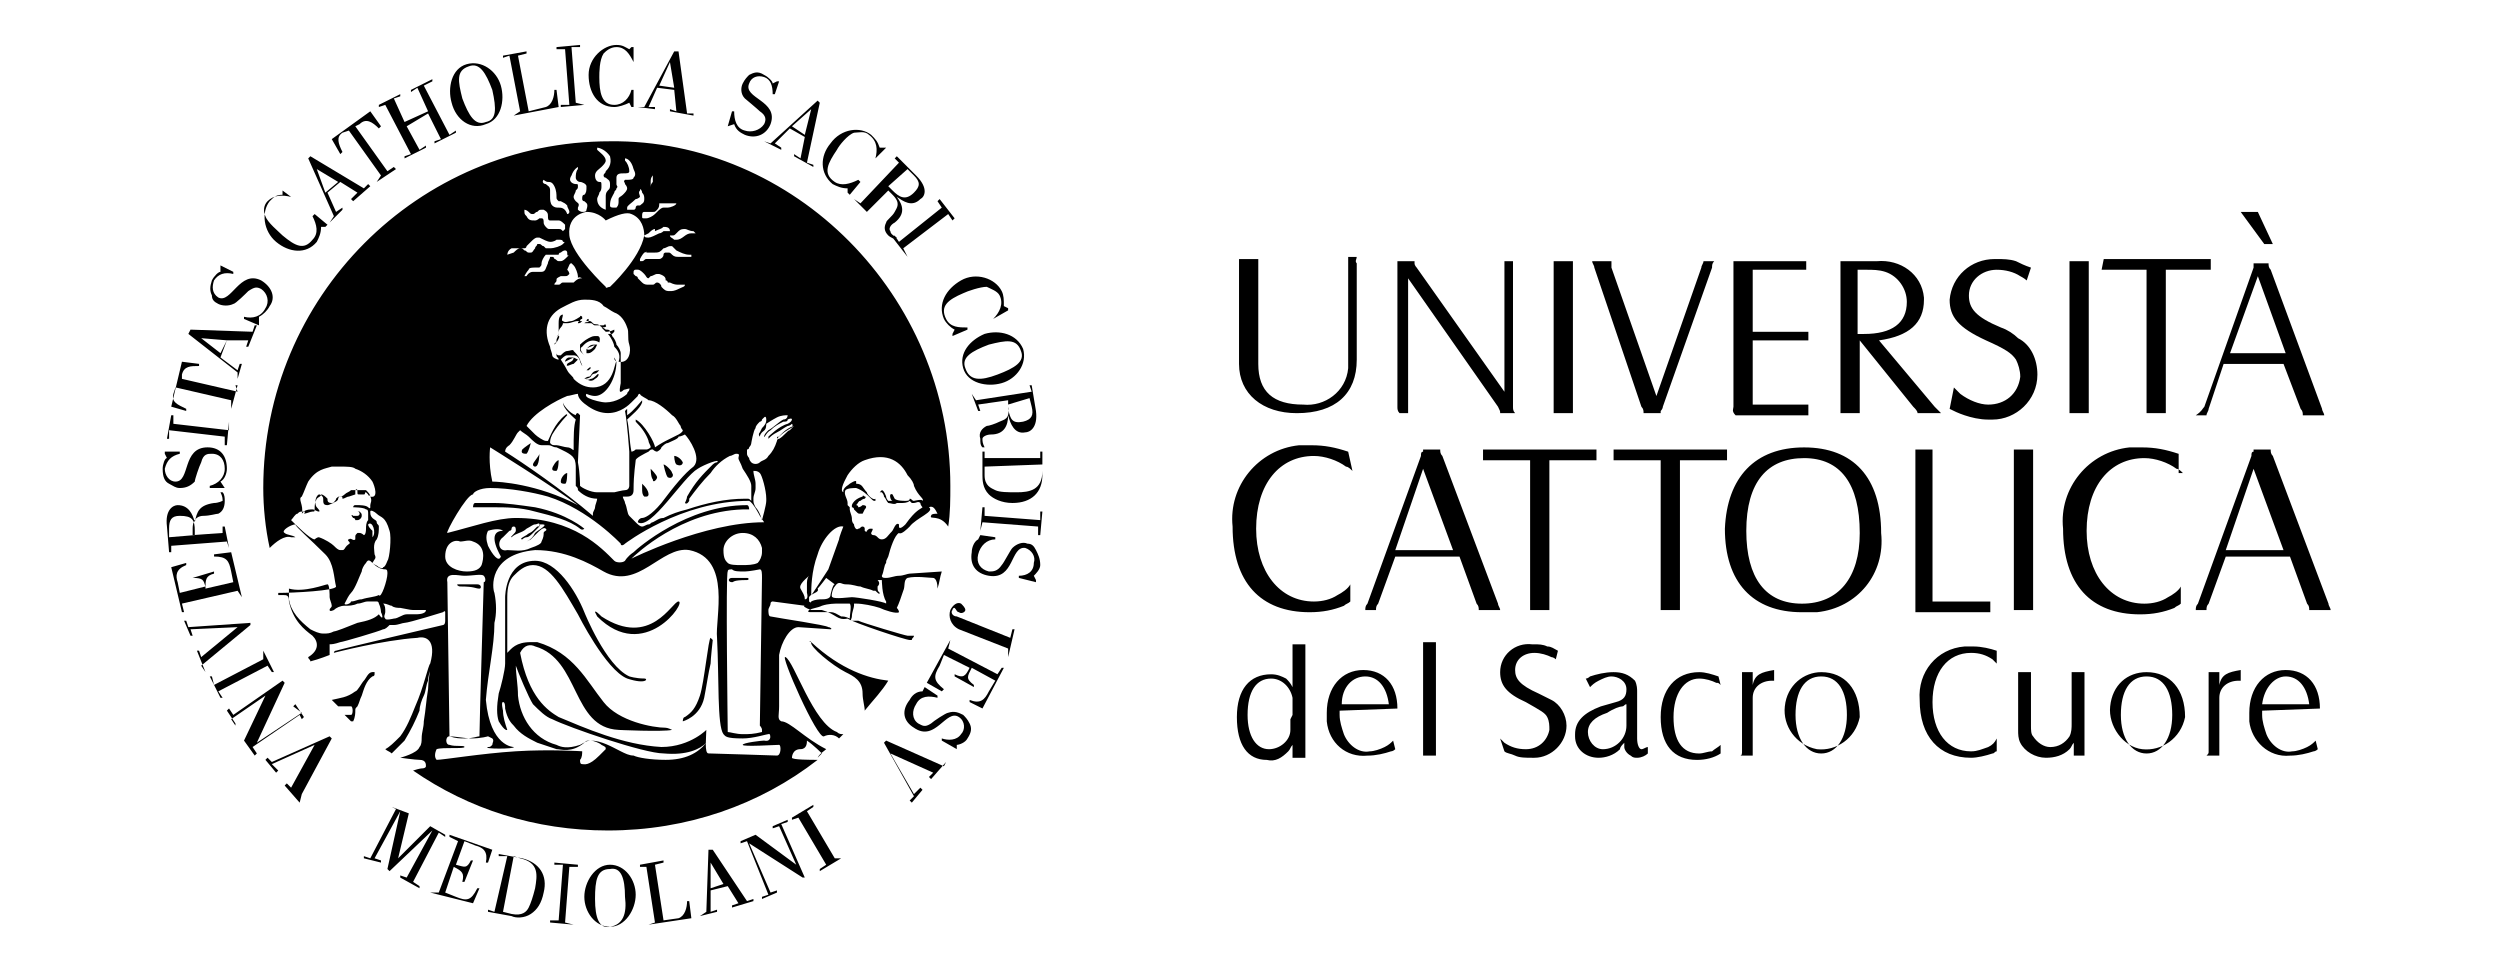 <?xml version="1.0" encoding="UTF-8"?>
<!-- Generator: Adobe Illustrator 25.4.1, SVG Export Plug-In . SVG Version: 6.00 Build 0)  -->
<svg xmlns="http://www.w3.org/2000/svg" xmlns:xlink="http://www.w3.org/1999/xlink" version="1.1" id="Livello_1" x="0px" y="0px" viewBox="0 0 116.8 45.3" style="enable-background:new 0 0 116.8 45.3;" xml:space="preserve">
<g id="Raggruppa_285" transform="translate(1130.287 3137.803)">
	<path id="Tracciato_773" d="M-1071.5-3125.7c0,0.1,0,0.2,0,0.3v4.6c0,1.3,0.7,1.9,2.1,1.9c1,0.1,2-0.6,2.1-1.7c0-0.1,0-0.2,0-0.4   v-4.5c0-0.1,0-0.2,0-0.3h0.4c0,0.1-0.1,0.2,0,0.3v4.5c0,1.6-1,2.5-2.8,2.5c-1.6,0-2.7-0.9-2.7-2.3v-4.6c0-0.1,0-0.2,0-0.3H-1071.5z    M-1065-3118.8v-6.5c0-0.1,0-0.2,0-0.3h0.8c0,0,0,0,0,0.1s0.1,0.2,0.1,0.2l4.1,5.8v-5.8c0-0.1,0-0.2,0-0.3h0.4c0,0.1,0,0.2,0,0.3   v6.5c0,0.1,0,0.2,0.1,0.3h-0.7c0-0.1,0-0.1-0.1-0.3l-4.2-6v6c0,0.1,0,0.2,0,0.3h-0.4C-1065-3118.6-1065-3118.7-1065-3118.8   L-1065-3118.8z M-1056.8-3125.6c0,0.1,0,0.2,0,0.3v6.5c0,0.1,0,0.2,0,0.3h-0.9c0-0.1,0-0.2,0-0.3v-6.5c0-0.1,0-0.2,0-0.3H-1056.8z    M-1055-3125.6L-1055-3125.6c0,0.1,0,0.2,0,0.3l2.1,6l2.1-6c0-0.1,0.1-0.2,0.1-0.3h0.5c-0.1,0.1-0.1,0.2-0.1,0.3l-2.3,6.5   c0,0.1-0.1,0.2-0.1,0.2s0,0,0,0.1h-0.8l0,0c0-0.1,0-0.2-0.1-0.3l-2.2-6.5c0-0.1-0.1-0.2-0.1-0.3H-1055z M-1049.3-3118.8v-6.5   c0-0.2,0-0.2,0-0.3h3.4v0.4c-0.1,0-0.3,0-0.4,0h-2.1v2.9h2.2c0.1,0,0.3,0,0.4,0v0.4c-0.1,0-0.3,0-0.4,0h-2.2v3h2.2   c0.1,0,0.3,0,0.4,0v0.5h-3.4C-1049.4-3118.6-1049.3-3118.7-1049.3-3118.8L-1049.3-3118.8z M-1044.3-3118.8v-6.5c0-0.1,0-0.2,0-0.3   h1.7c1.1-0.1,2.1,0.6,2.2,1.7v0.1c0,1.1-0.7,1.7-2.1,1.9l2.6,3.1c0.1,0.1,0.2,0.2,0.2,0.2s0,0,0.1,0.1h-1.1c0-0.1-0.1-0.2-0.2-0.3   l-2.5-3.1v3.1c0,0.1,0,0.2,0,0.3h-0.9C-1044.3-3118.6-1044.3-3118.7-1044.3-3118.8L-1044.3-3118.8z M-1043.5-3122.2   c0.1,0,0.2,0,0.3,0c1.3,0,2-0.5,2-1.5c0-0.6-0.4-1.2-1-1.4c-0.3-0.1-0.6-0.1-0.9-0.1h-0.4V-3122.2z M-1039-3119.7   c0.1,0.1,0.2,0.2,0.3,0.3c0.4,0.3,0.9,0.5,1.3,0.5c0.8,0,1.4-0.5,1.5-1.3c0-0.3-0.1-0.6-0.2-0.8c-0.2-0.3-0.5-0.5-1.4-0.9   c-1.3-0.6-1.7-1.1-1.7-1.9c0.1-1.1,1-1.9,2.1-1.9h0.1c0.3,0,0.6,0,0.9,0.1c0.2,0.1,0.4,0.2,0.7,0.3l-0.2,0.6   c-0.1-0.1-0.3-0.2-0.3-0.2c-0.3-0.2-0.7-0.3-1.1-0.3c-0.7,0-1.3,0.5-1.3,1.2l0,0c0,0.6,0.3,1,1.5,1.5c0.3,0.1,0.6,0.3,0.8,0.5   c0.6,0.3,0.9,1,0.9,1.7c0,1.2-1,2.1-2.1,2.1c-0.1,0-0.1,0-0.2,0c-0.4,0-0.8-0.1-1.1-0.2c-0.3-0.1-0.5-0.2-0.7-0.3L-1039-3119.7z    M-1032.7-3125.6c0,0.1,0,0.2,0,0.3v6.5c0,0.1,0,0.2,0,0.3h-0.9c0-0.1,0-0.2,0-0.3v-6.5c0-0.1,0-0.2,0-0.3H-1032.7z M-1032-3125.7   h5v0.5c-0.1,0-0.3,0-0.4,0h-1.7v6.4c0,0.1,0,0.2,0,0.2s0,0,0,0.1h-0.9c0-0.1,0-0.2,0-0.3v-6.4h-1.7c0,0-0.1,0-0.3,0h-0.1   L-1032-3125.7z M-1027.3-3118.8l2.3-6.5c0-0.1,0-0.2,0-0.2l0,0h0.7c0,0.1,0,0.2,0.1,0.3l2.4,6.5c0,0.1,0.1,0.2,0.1,0.3h-1   c0-0.1,0-0.2-0.1-0.3l-0.8-2.1h-2.8l-0.7,2.1c0,0.1-0.1,0.2-0.1,0.3l0,0h-0.5C-1027.4-3118.6-1027.4-3118.7-1027.3-3118.8   L-1027.3-3118.8z M-1026.1-3121.3h2.6l-1.3-3.6L-1026.1-3121.3z M-1024.8-3127.9l0.7,1.5h-0.4l-1.1-1.5H-1024.8z M-1067.1-3115.8   c-0.1-0.1-0.2-0.2-0.3-0.2c-0.4-0.3-1-0.5-1.5-0.5c-1.6,0-2.7,1.3-2.7,3.4c0,2,1.1,3.4,2.7,3.4c0.4,0,0.8-0.1,1.1-0.3   c0.2-0.1,0.5-0.3,0.6-0.5v0.8c-0.1,0.1-0.2,0.1-0.3,0.2c-0.5,0.2-1,0.3-1.6,0.3c-2.3,0-3.6-1.4-3.6-4c-0.2-1.9,1.2-3.6,3.1-3.8   c0.2,0,0.4,0,0.6,0c0.6,0,1.1,0.1,1.7,0.3L-1067.1-3115.8z M-1066.4-3109.6l2.5-6.9c0-0.1,0-0.2,0.1-0.2v-0.1h0.8   c0,0.1,0,0.2,0.1,0.3l2.6,6.9c0,0.1,0.1,0.2,0.1,0.3h-1c0-0.1,0-0.2-0.1-0.3l-0.8-2.2h-3l-0.8,2.2c-0.1,0.1-0.1,0.2-0.1,0.3l0,0   h-0.5C-1066.5-3109.4-1066.5-3109.5-1066.4-3109.6L-1066.4-3109.6z M-1065.1-3112.1h2.7l-1.4-3.8L-1065.1-3112.1z M-1061-3116.8   h5.3v0.5c-0.1,0-0.3,0-0.4,0h-1.8v6.7c0,0.1,0,0.2,0,0.2s0,0,0,0.1h-0.9c0-0.1,0-0.2,0-0.3v-6.7h-1.8c0,0-0.1,0-0.3,0   c-0.1,0-0.1,0-0.1,0L-1061-3116.8z M-1054.9-3116.8h5.3v0.5c-0.1,0-0.3,0-0.4,0h-1.8v6.7c0,0.1,0,0.2,0,0.2s0,0,0,0.1h-0.9   c0-0.1,0-0.2,0-0.3v-6.7h-1.8c0,0-0.1,0-0.3,0h-0.1L-1054.9-3116.8z M-1046-3116.9c2.3,0,3.6,1.4,3.6,4c0.2,1.9-1.1,3.5-3,3.7   c-0.2,0-0.4,0-0.7,0c-2.3,0-3.6-1.4-3.6-3.9C-1049.6-3115.5-1048.3-3116.9-1046-3116.9L-1046-3116.9z M-1048.7-3113   c0,2.2,0.9,3.4,2.6,3.4s2.7-1.2,2.7-3.3c0-2.3-0.9-3.5-2.6-3.5C-1047.7-3116.4-1048.7-3115.3-1048.7-3113L-1048.7-3113z    M-1040.8-3109.6v-6.9c0-0.1,0-0.2,0-0.3l0,0h0.8l0,0c0,0.1,0,0.2,0,0.3v6.8h2.5c0.1,0,0.1,0,0.2,0v0.5h-3.5   C-1040.8-3109.4-1040.8-3109.5-1040.8-3109.6L-1040.8-3109.6z M-1035.3-3116.8c0,0.1,0,0.2,0,0.3v6.9c0,0.1,0,0.2,0,0.3h-0.9   c0-0.1,0-0.2,0-0.3v-6.9c0-0.1,0-0.2,0-0.3H-1035.3z M-1028.3-3115.7c-0.1-0.1-0.2-0.2-0.3-0.2c-0.4-0.3-1-0.5-1.5-0.5   c-1.6,0-2.7,1.3-2.7,3.4c0,2,1.1,3.4,2.7,3.4c0.4,0,0.8-0.1,1.1-0.3c0.2-0.1,0.5-0.3,0.6-0.5v0.8c-0.1,0.1-0.2,0.1-0.3,0.2   c-0.5,0.2-1,0.3-1.6,0.3c-2.3,0-3.6-1.4-3.6-4c-0.2-1.9,1.2-3.6,3.1-3.8c0.2,0,0.4,0,0.6,0c0.6,0,1.1,0.1,1.7,0.3v0.9H-1028.3z    M-1027.6-3109.6l2.5-6.9c0-0.1,0-0.2,0.1-0.2v-0.1h0.8c0,0.1,0,0.2,0.1,0.3l2.6,6.9c0,0.1,0.1,0.2,0.1,0.3h-1c0-0.1,0-0.2-0.1-0.3   l-0.8-2.2h-3l-0.8,2.2c-0.1,0.1-0.1,0.2-0.1,0.3l0,0h-0.5C-1027.7-3109.4-1027.7-3109.5-1027.6-3109.6L-1027.6-3109.6z    M-1026.3-3112.1h2.7l-1.4-3.8L-1026.3-3112.1z M-1069.9-3107.5c0-0.1,0-0.1,0-0.2h0.6c0,0.1,0,0.1,0,0.2v4.9c0,0.1,0,0.1,0,0.2   h-0.6v-0.6c-0.1,0.1-0.1,0.2-0.2,0.3c-0.3,0.3-0.6,0.5-1,0.4c-0.9,0-1.4-0.7-1.4-2s0.6-2,1.6-2c0.3,0,0.5,0.1,0.7,0.2   c0.1,0.1,0.2,0.2,0.3,0.4V-3107.5z M-1069.9-3104.4v-0.8c-0.1-0.5-0.5-0.9-1-0.9c-0.7,0-1.1,0.6-1.1,1.7c0,1,0.4,1.6,1,1.6   c0.5,0,1-0.4,1-0.9c0-0.2,0-0.3,0-0.5L-1069.9-3104.4z M-1067.7-3104.6c0,0.1,0,0.1,0,0.2c0,0.3,0.1,0.6,0.2,0.9   c0.2,0.5,0.7,0.9,1.2,0.8c0.2,0,0.5-0.1,0.7-0.2c0.2-0.1,0.3-0.2,0.4-0.3l0.1,0.4c-0.1,0.1-0.2,0.1-0.2,0.1   c-0.3,0.1-0.7,0.2-1.1,0.2c-1,0.1-1.8-0.6-1.9-1.6c0-0.1,0-0.3,0-0.4c0-1.2,0.7-2,1.7-2s1.6,0.7,1.6,1.8L-1067.7-3104.6z    M-1067.6-3104.9h2.2c-0.1-0.8-0.5-1.3-1.1-1.3S-1067.6-3105.7-1067.6-3104.9L-1067.6-3104.9z M-1063.2-3107.8c0,0.1,0,0.1,0,0.2   v4.9c0,0.1,0,0.1,0,0.2h-0.6c0-0.1,0-0.1,0-0.2v-4.9c0-0.1,0-0.1,0-0.2H-1063.2z M-1060.2-3103.3c0.1,0.1,0.1,0.1,0.2,0.2   c0.3,0.2,0.6,0.3,1,0.3c0.6,0,1-0.4,1.1-0.9c0-0.2,0-0.4-0.1-0.6c-0.1-0.2-0.3-0.3-1-0.7c-0.9-0.4-1.2-0.8-1.2-1.4   c0-0.8,0.7-1.4,1.5-1.3h0.1c0.2,0,0.4,0,0.6,0.1c0.2,0,0.3,0.1,0.5,0.2l-0.1,0.4c-0.1-0.1-0.2-0.1-0.2-0.1   c-0.2-0.1-0.5-0.2-0.8-0.2c-0.5,0-0.9,0.3-0.9,0.8l0,0c0,0.4,0.2,0.7,1.1,1.1c0.2,0.1,0.4,0.2,0.6,0.3c0.4,0.2,0.7,0.7,0.7,1.2   c0,0.8-0.7,1.5-1.5,1.5h-0.1c-0.3,0-0.6,0-0.8-0.1c-0.2-0.1-0.4-0.1-0.5-0.2L-1060.2-3103.3z M-1056.2-3106.1   c0.1,0,0.2-0.1,0.2-0.1c0.3-0.1,0.7-0.2,1.1-0.2s0.7,0.1,1,0.4c0.1,0.2,0.1,0.4,0.1,0.5v2.2c0,0.3,0.1,0.5,0.2,0.5s0.2-0.1,0.3-0.1   v0.3c-0.1,0.1-0.3,0.2-0.5,0.2c-0.1,0-0.2,0-0.3-0.1c-0.2-0.1-0.3-0.3-0.3-0.4c0-0.1,0-0.1,0-0.2c-0.1,0.1-0.2,0.2-0.2,0.3   c-0.3,0.3-0.7,0.4-1,0.4c-0.6,0-1.1-0.4-1.1-1c0,0,0,0,0-0.1c0-0.6,0.4-1,1.2-1.3l0.7-0.2c0.4-0.1,0.5-0.3,0.5-0.6   c0-0.4-0.4-0.6-0.7-0.6l0,0c-0.2,0-0.4,0.1-0.6,0.2c-0.2,0.1-0.3,0.2-0.4,0.3L-1056.2-3106.1z M-1054.3-3104.9   c-0.1,0-0.1,0.1-0.2,0.1s-0.4,0.1-0.7,0.3c-0.6,0.2-0.9,0.5-0.9,0.9s0.3,0.8,0.7,0.8l0,0c0.6,0,1.1-0.5,1.1-1.1l0,0V-3104.9z    M-1049.9-3105.8c-0.1-0.1-0.1-0.1-0.2-0.1c-0.2-0.1-0.5-0.2-0.8-0.2c-0.7,0-1.2,0.7-1.2,1.8s0.4,1.7,1.2,1.7   c0.2,0,0.4-0.1,0.6-0.1c0.1-0.1,0.3-0.2,0.4-0.3v0.4c-0.3,0.2-0.7,0.3-1.1,0.3c-1.1,0-1.7-0.7-1.7-2s0.7-2.1,1.8-2.1   c0.3,0,0.6,0.1,0.9,0.2L-1049.9-3105.8z M-1048.9-3102.7v-3.5c0-0.1,0-0.1,0-0.2h0.5v0.6c0.1-0.5,0.4-0.6,1-0.7v0.5h-0.1   c-0.5,0-0.9,0.3-0.9,0.8v0.1v2.4c0,0.1,0,0.1,0,0.2h-0.6C-1048.9-3102.5-1048.9-3102.6-1048.9-3102.7L-1048.9-3102.7z    M-1045.2-3106.4c1.1,0,1.8,0.8,1.8,2.1c-0.2,1-1.1,1.6-2,1.5c-1-0.2-1.6-1.1-1.5-2C-1046.8-3105.8-1046-3106.4-1045.2-3106.4   L-1045.2-3106.4z M-1046.4-3104.4c0,1.1,0.5,1.8,1.2,1.8s1.2-0.7,1.2-1.8s-0.4-1.8-1.2-1.8S-1046.4-3105.5-1046.4-3104.4   L-1046.4-3104.4z M-1037-3106.8c-0.1-0.1-0.1-0.1-0.2-0.2c-0.3-0.2-0.6-0.3-1-0.3c-1.1,0-1.8,0.9-1.8,2.3c0,1.4,0.7,2.3,1.8,2.3   c0.3,0,0.5-0.1,0.8-0.2c0.2-0.1,0.3-0.2,0.4-0.4v0.6c-0.1,0-0.1,0.1-0.2,0.1c-0.3,0.1-0.7,0.2-1,0.2c-1.5,0-2.4-1-2.4-2.7   c-0.1-1.3,0.8-2.4,2.1-2.5c0.1,0,0.3,0,0.4,0c0.4,0,0.8,0.1,1.1,0.2L-1037-3106.8z M-1035.4-3106.4c0,0.1,0,0.1,0,0.2v2.3   c0,0.2,0,0.4,0.1,0.5c0.2,0.3,0.5,0.5,0.8,0.5c0.4,0,0.7-0.2,0.9-0.5c0.1-0.2,0.1-0.4,0.1-0.6v-2.2c0-0.1,0-0.1,0-0.2l0,0h0.6   c0,0.1,0,0.1,0,0.2v3.5c0,0.1,0,0.1,0,0.2h-0.5v-0.6c-0.1,0.1-0.1,0.2-0.2,0.3c-0.3,0.3-0.7,0.4-1.1,0.4c-0.5,0-1-0.3-1.2-0.7   c-0.1-0.2-0.1-0.4-0.1-0.6v-2.5c0-0.1,0-0.1,0-0.2L-1035.4-3106.4L-1035.4-3106.4z M-1030-3106.4c1.1,0,1.8,0.8,1.8,2.1   c-0.2,1-1.1,1.6-2,1.5s-1.6-1.1-1.5-2C-1031.6-3105.8-1030.9-3106.4-1030-3106.4L-1030-3106.4z M-1031.2-3104.4   c0,1.1,0.5,1.8,1.2,1.8s1.2-0.7,1.2-1.8s-0.4-1.8-1.2-1.8S-1031.2-3105.5-1031.2-3104.4L-1031.2-3104.4z M-1027.1-3102.7v-3.5   c0-0.1,0-0.1,0-0.2h0.5v0.6c0.1-0.5,0.4-0.6,1-0.7v0.5h-0.1c-0.5,0-0.9,0.3-0.9,0.8v0.1v2.4c0,0.1,0,0.1,0,0.2h-0.6   C-1027.1-3102.6-1027.1-3102.6-1027.1-3102.7L-1027.1-3102.7z M-1024.6-3104.6c0,0.1,0,0.1,0,0.2c0,0.3,0.1,0.6,0.2,0.9   c0.2,0.5,0.7,0.9,1.2,0.8c0.2,0,0.5-0.1,0.7-0.2c0.2-0.1,0.3-0.2,0.4-0.3l0.1,0.4c-0.1,0.1-0.2,0.1-0.2,0.1   c-0.3,0.1-0.7,0.2-1.1,0.2c-1,0.1-1.8-0.7-1.9-1.6c0-0.1,0-0.3,0-0.4c0-1.2,0.7-2,1.7-2c1,0,1.6,0.7,1.6,1.8L-1024.6-3104.6z    M-1024.6-3104.9h2.2c-0.1-0.8-0.5-1.3-1.1-1.3C-1024-3106.2-1024.5-3105.7-1024.6-3104.9L-1024.6-3104.9z"></path>
</g>
<g>
	<path d="M30,22.8c0,0,0-0.1,0-0.1c0,0,0-0.1,0-0.1c0,0,0.1,0.1,0.1,0.1c0,0,0.2,0.2,0.2,0.4c0,0,0,0.1-0.1,0.1c0,0,0,0-0.1,0   C30,23.1,30,23,30,22.8 M30.7,22.3c0-0.1-0.3-0.4-0.3-0.4c0,0,0,0.4,0.1,0.5C30.5,22.6,30.7,22.4,30.7,22.3 M16.5,33.7   C16.5,33.7,16.6,33.7,16.5,33.7c0.1-0.2,0.1-0.4,0.1-0.5c0-0.1,0-0.1,0.1-0.2c0.1-0.2,0.1-0.3,0.2-0.5c0.1-0.3,0.2-0.7,0.5-0.9   c0,0,0.1,0,0.1-0.1c0,0,0-0.1,0-0.1c0,0,0,0-0.1,0c-0.2,0-0.3,0.3-0.4,0.4c-0.1,0.1-0.3,0.5-0.4,0.5c-0.4,0.3-0.7,0.3-1.1,0.4   c0.1,0.1,0.2,0.2,0.3,0.3c0.3,0,0.6,0,0.6,0c0.1,0,0.1,0.4,0,0.4c0,0-0.2,0-0.3,0c0.1,0.1,0.2,0.2,0.3,0.3   C16.4,33.7,16.4,33.7,16.5,33.7C16.5,33.7,16.5,33.7,16.5,33.7 M39.1,34.2c-1.1-0.4-2-3.3-2.4-3.5c-0.3-0.2,1.5,3.9,1.8,3.7   c0.2-0.1,0.5-0.1,0.7,0.1c0.1-0.1,0.1-0.1,0.2-0.2C39.3,34.3,39.2,34.3,39.1,34.2 M37.9,30C37.8,30,37.8,29.9,37.9,30   c-0.1,0.2,1,1.1,1.6,1.4c0.4,0.2,0.8,0.4,0.8,1c0,0.3,0.1,0.6,0.1,0.8c0.4-0.5,0.8-0.9,1.1-1.4C40.6,31.7,39.3,31.3,37.9,30    M31.9,21.6C31.9,21.6,31.9,21.5,31.9,21.6c-0.1-0.2-0.3-0.3-0.4-0.3c0,0,0,0.3,0.1,0.4C31.8,21.8,31.9,21.7,31.9,21.6 M40.3,23.6   C40.3,23.6,40.3,23.6,40.3,23.6c-0.1,0.1-0.2,0.1-0.2,0.1c0,0,0-0.1-0.1-0.1c0.1-0.1,0.1-0.2,0.2-0.2c0.1-0.1,0.2-0.1,0.2-0.1   c0,0,0.1-0.1,0-0.1c0,0-0.1-0.1-0.1,0h0c0,0-0.4,0.1-0.5,0.4c0,0,0,0.1,0,0.1c0,0,0,0,0,0c0,0,0,0,0,0h0c0,0,0.1,0,0.1,0.1   c0,0,0,0,0.1,0.1c0.1,0.1,0.1,0.1,0.2,0.1h0c0,0,0.1,0,0.1,0l0,0l0.1-0.2C40.5,23.7,40.5,23.6,40.3,23.6   C40.4,23.6,40.4,23.6,40.3,23.6 M44.4,22.7c0,0.6,0,1.3-0.1,1.9c-0.4-0.6-0.9-0.3-0.8-0.5c0-0.1,0.2-0.1,0.3-0.1   c-0.1-0.2-0.2-0.4-0.4-0.3c0.3,0.2-0.6,0.5-0.9,0.9c-0.1,0.1-0.4,0.4-0.5,0.3c-0.2,0.1-0.4,0.7-0.5,1.1c-0.1,0.2-0.1,0.2-0.1,0.3   c-0.1,0.1-0.1,0.4-0.2,0.6c0,0.1,0.1,0.1,0.2,0.1c0.2,0,0.4-0.1,0.6-0.1c0.2,0,0.4-0.1,0.5-0.1l1.5-0.1c-0.1,0.3-0.1,0.5-0.2,0.8   c0-0.5-0.2-0.5-0.2-0.5c-0.2,0-0.8-0.1-1.2,0c-0.2,0.1-0.1,0.4-0.2,0.6c-0.1,0.3-0.2,0.6-0.3,0.8c0,0,0.1,0.1,0.1,0.2   c-0.1,0.1-0.7-0.1-0.9-0.2c-0.3-0.1-0.8-0.2-1.1-0.2c0,0-0.1,0-0.1,0c0,0,0,0,0,0.1c0,0.1-0.1,0.3-0.1,0.5c0,0.1-0.1,0.2,0,0.2   C39.9,29,40,29,40.1,29c0.2,0.1,2.2,0.7,2.3,0.7c0.1,0,0.2,0,0.3,0c0,0.1-0.1,0.1-0.1,0.2c0,0-0.1,0-0.1,0c-0.2,0-2.6-0.8-2.9-1   c-0.5,0.1-0.5-0.2-1.2-0.4c0,0-0.4,0-0.5,0c-0.3-0.1-0.4-0.2-0.3-0.2l-1.5-0.2c0,0-0.1,0-0.1,0.1c0,0.1-0.1,0.2-0.1,0.3   c0,0.1,0,0.3,0.1,0.3c0.5,0.1,2.6,0.4,2.7,0.5c0.1,0,0.2,0.1,0.1,0.1c-0.1,0-1.4-0.1-1.5-0.1c-0.4,0-0.8,0.7-0.9,1.3   c0,0.5,0,2,0,2.4c0,0.4-0.1,0.6,0.1,0.7c0.4,0,1.1,0.8,2.1,1.3c-0.1,0.1-0.3,0.2-0.4,0.4l0.2-0.2c0,0-0.4-0.4-0.7-0.6   c0,0.1,0,0.4-0.3,0.4c-0.4,0-0.4,0.4-0.4,0.4c0,0.1,0.9,0.1,1.2,0.1c-2.7,2.1-6.1,3.3-9.8,3.3c-3.4,0-6.5-1-9.1-2.8   c0.3-0.1,0.4-0.1,0.4-0.1c0.2,0,0.2-0.1,0.2-0.1c0-0.1,0-0.3-0.3-0.3c-0.2,0-0.9-0.1-0.9-0.1c0,0,0.8-0.2,0.9-0.5   c0.1-0.1,0.1-0.3,0.1-0.4c0-0.3,0.1-0.5,0.1-0.8c0.1-0.6,0.1-0.9,0.2-1.5c0-0.3,0.1-1,0.1-0.9c0,0-0.1,0.3-0.1,0.5   c-0.1,0.2-0.1,0.5-0.2,0.7c-0.1,0.2-0.2,0.5-0.2,0.7c-0.2,0.5-0.4,0.9-0.7,1.4c-0.2,0.2-0.4,0.4-0.6,0.6c-0.1-0.1-0.2-0.1-0.3-0.2   c0.2-0.1,0.4-0.3,0.7-0.6c0.3-0.4,0.5-0.9,0.7-1.4c0.4-0.9,0.6-1.9,0.7-2c0.3-1.1-0.2-1.3-0.6-1.2c-1.6,0.1-3.9,0.7-3.9,0.7   c0,0,0-0.1,0.1-0.1c0.3-0.1,5-1.2,5-1.2s0.1,0,0.1-0.2c0-0.2,0-0.4,0-0.4c0-0.1-0.1,0-0.1,0s-1.6,0.5-1.8,0.5   c-0.1,0-0.3,0.1-0.5,0.1c-0.1,0-0.2,0-0.2,0c-0.1,0.1-0.2,0.2-0.3,0.2c-0.2,0.1-1.9,0.6-2,0.6c-0.3,0.1-0.4,0.1-0.5,0.1l0,0.5   c0,0-0.5,0.2-0.9,0.3c0-0.1-0.1-0.1-0.1-0.2c0.5-0.3,0.5-0.7,0.2-1c-0.4-0.3-0.9-0.7-1.1-1.6c0-0.3-0.1-0.3-0.3-0.3   c-0.1,0-0.1,0-0.2,0c0,0,0-0.1,0-0.1c0.7,0,2.7-0.1,2.7-0.3c-0.1-0.4-0.1-1.1-0.5-1.5c-0.7-0.7-1.4-1.3-1.4-1.4   c-0.2,0-0.7,0.3-0.5,0.4c0.1,0.1,0.4,0.1,0.5,0.2c-0.1,0-0.1,0-0.2,0c-0.3-0.1-0.7,0.2-1,0.5c-0.2-0.9-0.3-1.9-0.3-2.8   c0-8.9,7.2-16.2,16.2-16.2C37.1,6.5,44.4,13.8,44.4,22.7 M17.6,24c-0.1-0.1-0.3-0.2-0.3-0.1c0,0.1,0,0.2,0.1,0.3   c0.1,0.1,0.2,0.1,0.2,0.2c0,0.1,0.1,0.1,0.1,0.2c0,0.2,0,0.4-0.1,0.6c-0.2,0.2-0.1,0.6-0.1,0.7c0.1,0.2,0,0.2-0.1,0.4   c0.1,0.1,0.2,0.1,0.3,0.2c0,0,0.2,0.1,0.2,0c0.1,0,0.2-0.3,0.2-0.3c0.1-0.1,0.2-1.1,0.1-1.4C18,24.1,17.8,24.2,17.6,24 M17.4,25.1   L17.4,25.1c0.2-0.2,0-0.8-0.2-0.6c0,0.1,0.1,0.2,0.2,0.3C17.4,24.9,17.4,25,17.4,25.1 M14.1,24c0,0,0.1-0.1,0.1-0.1   c0.1,0,0,0.1,0,0.1c0.1,0,0.3-0.1,0.4-0.1c0.1,0,0.1,0,0.1-0.1c0-0.2,0-0.3,0.1-0.5c0.1-0.1,0.2-0.1,0.2-0.2c0.1,0,0.2,0.1,0.3,0.2   c0,0.1,0,0.2,0.2,0.2c0.1,0,0.3-0.1,0.3-0.2c0,0,0-0.1,0.1-0.1c0.1-0.1,0.1,0.1,0.1,0.1c0.1,0,0.2-0.1,0.3-0.1c0,0,0.3-0.1,0.3-0.1   c0-0.1,0-0.1,0-0.2c0.1-0.1,0.1,0,0.1,0.1c0,0.1,0,0.1,0.1,0.1c0.1,0,0.1,0,0.2,0c0.1,0,0-0.1,0.1-0.1c0,0,0.1,0.1,0.1,0.1   c0,0.1,0.1,0,0.1,0.1c0.4,0.1,0.2-0.5,0.1-0.7c-0.2-0.3-0.5-0.5-0.8-0.6c-0.1-0.1-0.4-0.1-0.7-0.1c-0.2,0-0.2,0-0.4,0   c-0.3,0.1-0.7,0.1-1.1,0.7c-0.1,0.2-0.2,0.5-0.3,0.7C13.9,23.3,14.2,23.6,14.1,24 M15.6,25.5c0.1,0.1,0.2,0.2,0.3,0.2   c0,0,0,0,0.1,0c0.1,0,0.1-0.1,0.2-0.2c0.1-0.1,0.2-0.1,0.1-0.2c0,0-0.1-0.1,0-0.1c0.1-0.1,0.2,0.1,0.3,0c0,0,0,0,0-0.1   c0-0.1,0-0.1,0.1-0.2c0,0,0.1,0,0.1,0c0.1,0,0.2,0.1,0.2,0.1c0,0,0.1,0,0.1-0.3c0-0.1,0-0.3,0.1-0.4c0-0.1,0-0.2,0-0.3   c0-0.1,0-0.2-0.1-0.2c-0.1-0.1-0.6-0.1-0.6-0.1c0,0,0-0.1,0.1-0.1c0,0,0.1,0,0.1,0c0.1,0,0.4,0,0.5,0.1c0,0,0.1,0.1,0.1,0   c0,0,0,0,0-0.1c0-0.1,0.1-0.2,0-0.4c0-0.1-0.1-0.2-0.2-0.3c-0.1,0-0.1,0-0.2,0c-0.2,0-0.4,0-0.5,0c-0.1,0.1-0.2,0.1-0.3,0.2   c0,0-0.1,0.1-0.2,0.1c-0.1,0-0.1,0-0.2,0.1c0,0.1-0.1,0.1-0.1,0.2c-0.1,0-0.2,0.1-0.3,0.1c-0.2,0-0.2-0.1-0.2-0.3   c0-0.1-0.1-0.2-0.2-0.2c-0.2,0.1-0.2,0.5-0.1,0.6c0,0,0.2,0.2,0.1,0.2c-0.1,0-0.2-0.1-0.3-0.1c-0.1,0-0.3,0-0.4,0.1   c-0.2,0-0.2,0-0.3,0.1c-0.1,0-0.2,0.2-0.3,0.3c0.2,0.2,0.9,0.9,1.1,0.9c0,0,0.1-0.1,0.2-0.1C15.2,25.2,15.5,25.4,15.6,25.5    M17.8,28.6c0,0,0-0.2-0.1-0.4c0,0,0-0.1-0.1-0.1c-0.1,0-0.1,0-0.2,0c-0.1,0-0.1,0-0.2,0c-0.2,0-0.3,0.1-0.5,0.1   c-0.2,0.1-0.4,0.1-0.6,0.1c-0.2,0-0.4,0.1-0.5,0.2c0,0-0.2,0.1-0.2,0c0-0.1,0.1-0.1,0.1-0.2c0-0.1-0.1-0.3-0.1-0.4   c0-0.1,0-0.6-0.1-0.6c-0.1,0-1.1,0.4-1.8,0.2c0,0.1,0,0.4,0,0.5c0.1,0.6,0.5,1,1,1.4c0.2,0.1,0.4,0.2,0.6,0.2c0.2,0,0.3,0,0.5-0.1   c0.1,0,0.6-0.2,1.1-0.4c0.5-0.1,0.8-0.2,1-0.4C17.9,29,17.9,28.8,17.8,28.6 M18.1,26.8c0-0.1,0-0.2-0.1-0.2c-0.2,0-0.4-0.1-0.6-0.3   c-0.1-0.1-0.2-0.2-0.3,0c-0.1,0.1-0.2,0.3-0.2,0.4c-0.1,0.2-0.3,0.8-0.5,1c-0.1,0.1-0.2,0.3-0.3,0.5c0,0.1,0.3,0,0.3-0.1   c0.2,0,0.3-0.1,0.5-0.1c0.3-0.1,0.6-0.1,0.8-0.2C17.8,28,18.1,27.1,18.1,26.8 M19.4,28.5c-0.2,0-0.2,0-0.7-0.1   c-0.1,0-0.3,0-0.4-0.1c-0.1,0-0.2-0.1-0.4-0.1c0.1,0.1,0.1,0.2,0.1,0.4c0,0.1-0.1,0.2,0,0.3c0,0.1,0.4,0,0.4,0   c0.2,0,0.4-0.2,0.6-0.2c0.1,0,0.2,0,0.4,0c0.1,0,0.5,0,0.5-0.2C20,28.5,19.8,28.5,19.4,28.5 M37.9,27.8c0.1-0.1,0.4-0.6,0.8-1.2   l0.5-1.4c0-0.1,0.2-0.6,0.2-0.6c-0.4-0.1-1,0.6-1.2,1.3C37.9,26.7,37.9,27.5,37.9,27.8 M37.8,27.9c0,0,0,0.1,0,0.2   c0.1,0.1,0.1,0,0.1,0c0.2-0.1,0.4-0.1,0.5-0.1c0.1,0,0.4,0,0.4-0.2c0,0,0.1-0.5,0.2-0.5L38.6,27c0,0-0.3,0.4-0.4,0.5   C38.3,27.7,37.9,27.7,37.8,27.9 M30,24.2c0.1,0,0.4-0.1,0.9-0.7c0.6-0.8,1.1-1.4,1.5-1.7c0.4-0.4-0.2-1.3-0.4-1.5   c0,0-0.2,0.1-0.3,0.1c0,0.1-0.3,0.2-0.5,0.3c-0.1,0-0.2,0.1-0.3,0.2c0,0,0,0.1-0.2,0.2c-0.1,0-0.2-0.1-0.2-0.1   c-0.1,0-0.1,0-0.2,0.1c-0.2,0.1-0.6,0.3-0.6,0.4c0,0.1-0.1,0.6-0.1,1.4c0,0.2-0.1,0.3-0.3,0.3c0,0-0.2,0-0.2,0   c0,0.1,0.1,0.2,0.1,0.3c0.1,0.2,0.1,0.5,0.2,0.6c0.1,0.1,0.2,0.2,0.3,0.3c0.1,0.1,0.2,0.2,0.3,0.2c0.1,0,0.2-0.1,0.3-0.1   c0.1,0,0.1-0.1,0.2-0.1c0.2-0.1,0.3-0.2,0.5-0.2c0.4-0.2,0.7-0.3,1.1-0.4c0.9-0.3,1.8-0.5,2.7-0.5c0,0,0.1,0,0.1,0   c0.1,0,0.1,0,0.2,0.1c0,0,0,0,0,0c0-0.1,0-0.3,0-0.6c0,0,0,0,0-0.1c0-0.2-0.2-0.5-0.4-0.8c-0.1-0.3-0.2-0.4-0.2-0.5   c0-0.1,0.1-0.2-0.1-0.2c-0.1,0-0.2,0.1-0.3,0.1c-0.4,0.2-0.7,0.5-0.9,0.8c-0.4,0.4-0.7,0.8-1,1.2c0,0,0,0,0,0.1   c0,0-0.1,0.2-0.2,0.1c0,0,0.1-0.2,0.1-0.3c0.4-0.7,0.7-1,1.2-1.5c0,0,0.1-0.1,0.2-0.1c0.2-0.2-0.6,0.1-0.9,0.3   c-0.7,0.4-2.2,2.9-2.8,2.5C29.8,24.3,29.9,24.2,30,24.2 M27.1,22.7L27.1,22.7c0.1,0.1,0.5,0.3,0.8,0.3c0.1,0,0.5,0,0.8,0   c0,0,0.4-0.1,0.5-0.1c0.2,0,0.2-0.2,0.2-0.2c0-0.2,0-0.5,0-0.8c0-0.3,0-0.5,0-0.8c0,0-0.1-1.4-0.2-1.9c0,0,0.1-0.1,0.1-0.1   c0,0,0,0,0,0.1c0,0.1,0,0.1,0,0.2c0.3-0.2,0.6-0.6,0.7-0.7c0,0,0,0.1,0,0.1c-0.1,0.3-0.5,0.6-0.7,0.8c0.1,0.4,0.1,1,0.2,1.5   c0,0,0.1,0,0.2-0.1l0.1,0l0,0c0,0,0.1,0,0.2,0c0.1,0,0.2,0,0.2,0c0,0,0.1,0,0.2-0.1c0-0.1-0.1-0.2-0.1-0.3   c-0.1-0.3-0.3-0.6-0.6-0.9c0,0,0-0.1,0-0.1c0.4,0.2,0.9,1.1,0.9,1.3c0,0,0.3-0.2,0.5-0.3c0.2-0.1,0.6-0.3,0.6-0.3s0.2-0.1,0.2-0.2   c0,0-0.1-0.1-0.1-0.2c-0.1-0.1-0.2-0.4-0.4-0.5c-0.3-0.3-0.8-0.7-1.1-0.7l0,0c-0.1-0.1-0.4-0.2-0.4-0.3c0,0,0,0,0,0   c0,0-0.1,0-0.1,0.1l-0.1,0.1c-0.1,0.1-0.1,0.1-0.2,0.2c-0.1,0.1-0.5,0.5-1.1,0.5c-0.3,0-0.6-0.1-0.9-0.3c-0.3-0.2-0.5-0.4-0.5-0.6   v0c-0.1,0-0.4,0.1-0.5,0.1c-0.5,0.2-1.6,0.8-1.9,1.4h0c0,0,0,0,0,0c0,0,0,0,0,0c0.1,0.1,0.3,0.3,0.4,0.4c0.1,0.1,0.4,0.3,0.5,0.3   c0,0,0,0,0,0c0,0,0.1,0,0.1,0c0,0,0,0,0,0c0.1-0.2,0.3-0.8,0.8-1.2c0,0,0.1-0.1,0.1,0c0,0-0.4,0.4-0.7,0.9   c-0.1,0.2-0.1,0.3-0.1,0.4c0,0,0,0,0,0c0.1,0.1,0.1,0.1,0.3,0.1c0.1,0,0.4,0.1,0.5,0.1c0.2,0,0.3,0.2,0.3,0.1c0-0.6,0-1.1,0.1-1.4   c-0.1-0.1-0.6-0.5-0.6-0.8c0,0.1,0.3,0.5,0.6,0.6c0,0,0-0.1,0.1-0.1c0,0,0.1,0.1,0.1,0.1c0,0.1-0.1,2.1-0.1,2.2   C27.1,22.1,27.1,22.7,27.1,22.7 M30.6,10.8c0-0.1,0-0.1,0-0.1c-0.1,0-0.2,0.1-0.3,0.2c0,0-0.2,0.1-0.2,0.1c0,0,0,0,0,0l0,0   c0,0.1,0.1,0.1,0.2,0.1c0.1,0,0.3-0.1,0.5-0.2c0.1,0,0.2-0.1,0.2-0.1c0.1,0,0.2,0,0.3,0c0-0.2-0.2-0.2-0.3-0.2   C30.9,10.7,30.8,10.7,30.6,10.8 M30.1,11.8c-0.1,0.1-0.2,0.3-0.2,0.3l0,0.1l0.1,0c0.1,0,0.1-0.1,0.2-0.1c0.1,0,0.1,0,0.2,0   c0.1,0,0.2,0,0.3,0c0.1,0,0.1,0,0.1,0c0.1,0,0.2-0.1,0.2-0.2c0-0.1,0.1-0.1,0.1-0.1c0,0,0,0,0.1,0c0.1,0,0.1,0,0.2,0.1   c0.1,0.1,0.2,0.1,0.3,0.1c0.1,0,0.3,0,0.4,0c0.1,0,0.2,0,0.2,0l0-0.1c0,0,0,0-0.1,0c-0.2,0-0.4-0.1-0.6-0.2c0,0-0.1-0.1-0.1-0.1   c0,0-0.1-0.1-0.1-0.1c0,0-0.1,0-0.1,0c-0.1,0-0.2,0.1-0.3,0.1c0,0,0,0-0.1,0.1c-0.1,0.1-0.2,0.1-0.3,0.1c0,0,0,0-0.1,0   c0,0-0.1,0-0.1,0c-0.1,0-0.1,0-0.2,0C30.2,11.7,30.2,11.8,30.1,11.8 M32,13.3c-0.1,0-0.2,0-0.3,0c-0.1,0-0.2,0-0.4-0.1   c0,0,0,0-0.1,0c0,0,0-0.1-0.1-0.1c0-0.1,0-0.2-0.3-0.3c0,0-0.1,0-0.1,0c-0.1,0-0.2,0.1-0.3,0.1c0,0-0.1,0.1-0.1,0.1c0,0,0,0,0,0   c-0.1,0-0.1-0.1-0.2-0.2c-0.1-0.1-0.2-0.2-0.3-0.2c0,0,0,0-0.1,0c-0.1,0-0.1,0.1-0.1,0.1c0,0.1,0,0.1,0,0.1c0,0,0.1,0.1,0.1,0.1   c0,0,0.1,0,0.1,0.1c0,0,0.1,0.1,0.1,0.1c0,0,0.1,0.1,0.1,0.1c0.1,0.1,0.2,0.1,0.3,0.1c0,0,0.1,0,0.1,0c0,0,0.1,0,0.1,0   c0.1,0,0.1-0.1,0.2-0.1c0,0,0,0,0,0c0.1,0,0.2,0.1,0.2,0.2c0.1,0.1,0.1,0.1,0.1,0.1c0.1,0.1,0.2,0.1,0.3,0.1c0.1,0,0.2,0,0.4-0.1   C31.9,13.4,32,13.4,32,13.3l0.1,0L32,13.3z M29.5,10c-0.2-0.1-0.6,0-1.2,0.3c0,0-0.3-0.4-0.9-0.4c0,0-0.9,0.1-0.8,1.1   c0.1,0.9,1.7,2.4,1.7,2.4c0,0.1,0.1,0,0.2,0c0,0,1.4-1.3,1.6-2.4C30.1,10.7,30,10.2,29.5,10 M28.8,16.9c0,0.8-0.5,1.6-1,1.6   c-0.2,0-0.4-0.1-0.4-0.1c0,0-0.1,0.1,0.1,0.2c0.2,0.1,0.6,0.2,0.8,0.2c0.5,0,0.9-0.3,1-0.4c0-0.1,0.1-0.1,0.1-0.2   c0.1-0.1-0.2,0-0.2,0c-0.1,0-0.1,0.1-0.2,0.1c0,0-0.1,0.1,0-0.4c0-0.4,0-0.8,0-1.4c0-0.1-0.1-0.3-0.2-0.4c0-0.1-0.1-0.3-0.2-0.4   c0-0.1-0.1-0.1-0.1-0.2c0-0.1-0.1-0.1-0.2-0.1c-0.1-0.1-0.2-0.1-0.3-0.2c-0.1-0.1-0.2,0-0.3-0.1c-0.1-0.1-0.1-0.1-0.2-0.1   c0,0-0.1,0-0.1,0c-0.1,0-0.1,0-0.1,0c-0.1,0-0.2,0-0.3,0c-0.2,0-0.3,0.1-0.5,0.1c0,0-0.1,0-0.1,0c-0.1,0-0.1,0-0.1,0   c0,0.1-0.1,0.2-0.1,0.2c-0.1,0.1-0.1,0.2-0.1,0.3c0,0.1-0.1,0.2-0.1,0.3c0,0.1,0,0.2,0,0.3c0,0.1,0,0.2,0,0.3c0,0,0,0.1,0.1,0.1   c0,0,0,0,0.1,0c0.1-0.1,0.2-0.2,0.3-0.2c0.1,0,0.3-0.1,0.3,0c0.1,0.1,0.2,0.2,0.3,0.4c0,0.1,0.1,0.2,0.1,0.3c0,0-0.1-0.2-0.1-0.2   c0-0.1-0.1-0.3-0.3-0.3c-0.1,0-0.2,0-0.3,0c-0.1,0-0.2,0.1-0.3,0.2c0,0,0.2,0.3,0.3,0.5c0.1,0.2,0.3,0.3,0.3,0.4   c0.3,0.3,0.6,0.4,0.9,0.4C28.7,18.1,28.7,16.9,28.8,16.9c-0.1-0.1-0.1-0.1-0.1-0.2c0,0,0-0.1,0-0.1c0,0,0,0.1,0,0.1   C28.8,16.9,28.8,16.9,28.8,16.9 M29.4,16.1C29.4,16.1,29.4,16.1,29.4,16.1c-0.1-0.3,0-0.6-0.1-0.8c-0.1-0.3-0.3-0.6-0.6-0.7   c-0.2-0.1-0.3-0.2-0.5-0.3C28,14,27.6,14,27.3,14c-0.4,0-0.7,0.2-1.1,0.4c-0.7,0.4-0.8,1.1-0.5,1.8c0,0.1,0.1,0.3,0.1,0.4   c0,0.1,0.2,0.2,0.3,0.2c0-0.1-0.1-0.1-0.1-0.2c0-0.1,0-0.1,0-0.2c0-0.1,0-0.1,0-0.2c0,0,0-0.2,0-0.2c0,0-0.1,0.1-0.1,0.1   c0-0.1,0.1-0.1,0.1-0.1c0,0,0.2-0.3,0.1-0.3c0,0-0.1,0-0.1,0c0,0-0.1,0-0.1,0c0,0,0.1,0,0.1,0c0.1,0,0.1-0.1,0.1-0.2   c0,0,0-0.1,0-0.1c0,0,0-0.1,0-0.1c0-0.1,0-0.1,0-0.2c0-0.1,0-0.4,0.2-0.4c0,0.1-0.1,0.3,0,0.3c0.1,0.1,0.3,0,0.4,0   c0.1,0,0.4-0.2,0.4-0.2c0,0,0-0.1,0.1,0c0,0,0,0.1,0,0.1c0,0-0.1,0-0.1,0.1c0,0-0.1,0-0.1,0.1c0.1,0,0.1,0,0.2-0.1   c0.1,0,0.2,0,0.2,0c0,0,0-0.1,0.1-0.1c0,0,0,0.1,0,0.1c0,0.1-0.1,0-0.2,0.1c0.1,0,0.2,0,0.3,0c0.1,0,0.1,0.1,0.2,0.1   c0,0,0.1,0,0.1,0c0.1,0,0.1,0,0.2,0c0,0,0.1,0,0.1,0c0,0,0.1-0.1,0.1,0c0.1,0.1-0.2,0.1-0.2,0.1c0,0,0,0,0,0c0,0,0.1,0.1,0.1,0.1   c0,0,0.1,0.1,0.1,0.1c0.1,0,0.2,0,0.4-0.1c0,0,0,0.1,0,0.1c0,0-0.1,0.1-0.1,0.1c0,0-0.1,0-0.2,0c0.1,0.1,0.2,0.3,0.2,0.3   c0,0,0.1,0.2,0.1,0.3c0.2,0.2,0.3,0.4,0.2,0.7C29.4,17,29.5,16.4,29.4,16.1 M26.6,12.8c-0.1,0.1-0.1,0.1-0.2,0.1h0   c-0.1,0-0.1,0-0.2,0C26,13,26,13,26,13.1c0,0.1-0.1,0.1-0.1,0.2c0,0,0,0,0,0c0,0,0.2,0,0.2,0c0.1,0,0.1-0.1,0.2-0.1c0,0,0,0,0.1,0   c0,0,0,0,0.1,0c0,0,0,0,0.1,0c0,0,0.1,0,0.2,0c0.2-0.2,0.3-0.2,0.4-0.2C27,12.9,27,13,27,13l0,0l0,0c0,0,0,0,0-0.1   c0-0.1-0.1-0.4-0.2-0.5c-0.1-0.1-0.1-0.1-0.1-0.1c-0.1,0-0.1,0.1-0.2,0.3C26.6,12.7,26.6,12.8,26.6,12.8 M26.5,11.8   c0,0,0-0.1-0.1-0.1c0,0,0,0,0,0c-0.1,0-0.2,0.1-0.2,0.1c-0.1,0-0.1,0.1-0.1,0.1c0,0,0,0-0.1,0c0,0-0.1,0-0.1,0c-0.1,0-0.1,0-0.2,0   c-0.1,0-0.1,0-0.2,0c-0.1,0.1-0.2,0.3-0.2,0.4c0,0.1,0,0.1-0.1,0.2c0,0-0.1,0-0.2,0c-0.1,0-0.3,0-0.3,0.1c-0.1,0.1-0.2,0.3-0.2,0.3   l0.1,0c0,0,0.1-0.2,0.3-0.2c0,0,0.1,0,0.1,0c0.1,0,0.1,0,0.1,0c0,0,0.1,0,0.1,0c0,0,0.1,0,0.1,0c0.2,0,0.2-0.2,0.3-0.4   c0-0.1,0.1-0.2,0.1-0.3c0,0,0.1,0,0.1,0c0,0,0.1,0,0.1,0.1c0.1,0,0.1,0.1,0.2,0.1c0,0,0,0,0.1,0c0.1,0,0.2-0.1,0.3-0.2   c0,0,0.1-0.1,0.1-0.1C26.5,12,26.5,11.9,26.5,11.8 M32,10.7c-0.1,0-0.2,0-0.3,0.1c0,0-0.1,0.1-0.1,0.1C31.5,11,31.5,11,31.4,11   c0,0,0,0,0,0c0,0,0,0-0.1,0c0,0,0,0,0,0s0,0,0,0c0,0.1,0.1,0.1,0.2,0.2c0,0,0.1,0,0.1,0c0.3,0,0.4-0.3,0.7-0.3c0,0,0.1,0,0.1,0   l0.1,0l-0.1-0.1C32.2,10.8,32.1,10.7,32,10.7 M30.7,9.8C30.7,9.8,30.6,9.8,30.7,9.8c-0.1,0.1-0.1,0.1-0.2,0.1c0,0,0,0-0.1,0l-0.1,0   c-0.1,0-0.1,0-0.2,0c-0.1,0-0.1,0.1-0.1,0.2c0,0.1,0,0.1,0.1,0.1c0,0,0.1,0,0.1,0c0.1,0,0.3-0.1,0.4-0.2c0,0,0.1-0.1,0.1-0.1   c0.1-0.1,0.2-0.2,0.3-0.2c0,0,0.1,0,0.1,0c0,0,0.1,0,0.1,0l0,0c0.1,0,0.4-0.1,0.4-0.2l-0.1,0c0,0,0,0-0.1,0c-0.1,0-0.3,0-0.4,0   c-0.1,0-0.1,0-0.2,0h0C30.8,9.6,30.8,9.7,30.7,9.8 M29.9,9.2C29.9,9.2,29.9,9.2,29.9,9.2c0,0-0.1,0.1-0.2,0.1   c-0.2,0.2-0.4,0.3-0.4,0.4c0,0,0,0.1,0,0.1c0,0,0.1,0,0.1,0c0.1,0,0.2,0,0.2,0c0.1,0,0.1-0.1,0.1-0.1c0,0,0-0.1,0.1-0.1   c0,0,0,0,0.1,0c0.1-0.1,0.2-0.1,0.2-0.3c0-0.1,0-0.2-0.1-0.3c0-0.1-0.1-0.2-0.1-0.2c0,0,0.1,0,0.2,0c0.1,0,0.2,0,0.3-0.1   c0-0.1,0.1-0.2,0.1-0.2c0,0,0-0.1,0-0.1c0,0,0-0.1,0-0.1c0-0.1,0-0.2,0.1-0.2l0,0l0,0h0c0,0,0,0-0.1,0.1c-0.1,0.1-0.1,0.2-0.1,0.3   c0,0,0,0.1,0,0.1c0,0.1,0,0.2-0.2,0.2c0,0-0.1,0-0.1,0c-0.1,0-0.2,0-0.2,0.1c-0.1,0.1,0,0.2,0,0.3C29.9,9,29.9,9.1,29.9,9.2    M28.5,9.6c0,0.1,0.1,0.1,0.2,0.1c0,0,0.1,0,0.1,0c0.1-0.1,0.1-0.2,0.1-0.3c0,0,0-0.1,0-0.1c0-0.1,0.1-0.1,0.2-0.2   c0.1-0.1,0.2-0.2,0.2-0.3c0-0.1-0.1-0.2-0.1-0.2c0-0.1-0.1-0.1,0-0.2c0,0,0.1,0,0.1,0c0.1,0,0.3,0,0.3-0.1c0.1-0.1,0.1-0.2,0-0.4   c-0.1-0.4-0.3-0.5-0.4-0.5l0,0l0,0c0,0,0,0,0,0.1c0.1,0.1,0.2,0.3,0.2,0.5c0,0.1-0.1,0.1-0.3,0.1c-0.1,0-0.3,0-0.3,0.2   c0,0.2,0,0.3,0,0.3c0,0.1,0.1,0.1,0,0.2c0,0.1-0.1,0.1-0.1,0.2C28.6,9.2,28.5,9.3,28.5,9.6 M28.3,7.5c0,0.1-0.1,0.2-0.2,0.3   c-0.1,0.1-0.3,0.2-0.3,0.4c0,0.2,0.1,0.3,0.2,0.3c0.1,0,0.1,0,0.1,0.2c0,0.1,0,0.2-0.1,0.3c0,0.1-0.1,0.2-0.1,0.3   c0,0.2,0.1,0.4,0.4,0.5l0,0l0,0c0-0.1,0-0.1,0-0.2c0,0,0,0,0-0.1c0-0.1,0-0.2,0-0.3c0-0.1,0-0.2,0.1-0.3c0.1-0.1,0.1-0.1,0.1-0.3   c0-0.2-0.1-0.2-0.2-0.3c-0.1,0-0.1-0.1-0.1-0.1c0-0.1,0.1-0.1,0.1-0.2c0.1-0.1,0.3-0.3,0.2-0.7C28.3,7,28,6.9,27.9,6.9h0l0,0l0,0   c0,0,0,0,0,0.1C28,7.1,28.3,7.3,28.3,7.5 M26.9,8.6c0.1,0,0.1,0,0.1,0.1c0,0.1,0,0.1-0.1,0.2c0,0.1-0.1,0.2-0.1,0.3   c0,0.1,0.1,0.2,0.1,0.2c0.1,0.1,0.2,0.1,0.1,0.3c0,0,0,0,0,0.1c0,0,0.1,0.1,0.2,0.1c0.1,0,0.2,0,0.2-0.1c0.1-0.3,0-0.3-0.1-0.4   c-0.1,0-0.1-0.1-0.1-0.1c0-0.1,0-0.2,0.1-0.2c0.1-0.1,0.1-0.2,0.1-0.4c0-0.1-0.2-0.2-0.3-0.2c-0.1,0-0.2-0.1-0.2-0.2   c0-0.1,0-0.3,0.1-0.4c0,0,0-0.1,0-0.1l0,0h0c0,0-0.2,0.1-0.3,0.4C26.5,8.5,26.8,8.6,26.9,8.6 M25.5,8.6c0.1,0.1,0.2,0.1,0.2,0.3   c0,0.1,0,0.2,0,0.3c0,0.1,0,0.3,0.1,0.4c0.1,0.1,0.2,0.1,0.3,0.1c0.1,0,0.3,0,0.4,0.3l0,0l0,0c0.1,0,0.1-0.1,0.1-0.1   c0-0.1-0.1-0.2-0.1-0.3c-0.1-0.1-0.1-0.1-0.3-0.2l-0.1,0c-0.1-0.1-0.1-0.1-0.1-0.2c0-0.1,0-0.3-0.1-0.5c-0.1-0.2-0.2-0.2-0.3-0.2   c-0.1,0-0.2-0.1-0.2-0.1l0-0.1l0,0.1C25.3,8.5,25.4,8.6,25.5,8.6 M24.6,10.1c0.1,0.2,0.2,0.2,0.4,0.2c0.1,0,0.2-0.1,0.2-0.1   c0,0,0.1,0,0.1,0c0,0,0,0,0,0c0.1,0,0.1,0.1,0.1,0.2c0,0.1,0.1,0.2,0.1,0.2c0.1,0.1,0.1,0.1,0.2,0.1c0.1,0,0.1,0,0.2,0   c0.1,0,0.1,0,0.2,0c0.1,0,0.1,0,0.2,0.1c0,0,0,0,0,0c0,0,0.1-0.1,0.1-0.1c0-0.1,0-0.2,0-0.2c-0.1-0.1-0.2-0.2-0.3-0.2   c-0.1,0-0.2,0-0.2,0c-0.1,0-0.1,0-0.2,0c0,0,0,0,0,0c-0.1,0-0.1-0.1-0.1-0.2c0-0.1,0-0.2-0.2-0.3c0,0-0.1,0-0.1,0   c-0.1,0-0.1,0-0.2,0.1c-0.1,0-0.1,0.1-0.2,0.1c-0.1,0-0.1,0-0.2-0.1c-0.1-0.1-0.2-0.1-0.2-0.1c0,0,0,0,0,0   C24.5,10,24.5,10,24.6,10.1 M24,11.8L24,11.8c0.1-0.1,0.2-0.2,0.3-0.2c0,0,0,0,0,0c0.1,0,0.1,0,0.2,0.1c0.1,0,0.1,0.1,0.2,0.1   c0,0,0,0,0.1,0c0.1,0,0.1-0.1,0.2-0.2c0-0.1,0.1-0.1,0.1-0.2c0,0,0.1,0,0.1,0c0.1,0,0.1,0.1,0.2,0.1c0,0,0.1,0.1,0.1,0.1   c0.1,0,0.1,0,0.2,0c0.2,0,0.5-0.1,0.6-0.2c0.1-0.1,0.1-0.1,0-0.1c0-0.1-0.1-0.1-0.2-0.1c0,0,0,0-0.1,0c0,0-0.1,0.1-0.3,0.1   c-0.1,0-0.3-0.1-0.5-0.2c0,0-0.1,0-0.1,0c-0.1,0-0.2,0.1-0.3,0.2c0,0,0,0-0.1,0.1c0,0-0.1,0.1-0.1,0.1c0,0,0,0.1-0.1,0.1   c0,0,0,0,0,0c0,0,0,0-0.1,0c-0.1,0-0.2,0-0.3,0c-0.1,0-0.1,0-0.2,0c-0.2,0.1-0.2,0.3-0.2,0.3L24,11.8z M23.6,21.1   c0.8,0.5,2.7,1.8,4.1,3c0,0,0,0,0,0c0,0,0-0.1,0-0.1c0-0.1,0.1-0.2,0.1-0.3c0-0.1,0.1-0.3,0.1-0.4c-0.4,0-0.7-0.2-0.9-0.4   c0-0.1,0-0.1-0.1-0.2c0-0.1,0-0.2,0-0.3c0-0.2,0-0.4,0-0.6c0,0,0-0.3-0.1-0.4c-0.1-0.2-0.6-0.4-0.8-0.5c-0.2,0-0.2-0.1-0.4-0.1   c0,0,0,0-0.1,0c0,0,0,0-0.1,0c0,0-0.1,0-0.1,0c-0.2,0-0.4-0.2-0.6-0.4c-0.1-0.1-0.3-0.2-0.4-0.3c0,0-0.1,0.1-0.1,0.1   c-0.1,0.1-0.2,0.4-0.4,0.6C23.8,20.8,23.6,20.9,23.6,21.1 M23,22.5c0.3,0,2.1,0.1,4,1.1c-1.2-0.9-4.1-2.7-4.1-2.7   C22.9,20.9,22.8,21.6,23,22.5 M20.9,24.9c1.2-0.3,2.3-0.7,3.2-0.7c2.7,0,4,1.4,4.6,2c0.1,0.1,0.4,0.1,0.5,0c0,0,0.1-0.2,0.4-0.4   c0.2-0.2,2.5-2.2,5.3-2.2c0.1,0,0.1,0.2,0.1,0.2s-0.2,0-0.3,0c-2.9,0.1-5,2.1-5.2,2.3c0,0,3.4-1.7,6.2-1.7c0,0-0.2-0.3-0.2-0.3   c0,0-0.3-0.6-0.5-0.7c0,0,0,0,0,0c-3.2,0-5.8,2-5.8,2c-0.1,0.1-0.2,0.1-0.2,0c0,0-1.5-1.6-3.4-2.2c-0.7-0.2-1.8-0.4-2.7-0.4   c-0.5,0-0.8,0.2-0.8,0.3C21.8,23.1,20.8,24.9,20.9,24.9 M35.3,22.8c0,0.2-0.1,0.3-0.1,0.5c0,0.2,0,0.2,0.1,0.4   c0.2,0.2,0.3,0.6,0.3,0.6c0,0,0.2-0.7,0.2-0.9c0,0,0-0.1,0-0.1c0-0.4-0.2-1.1-0.3-1.2C35.4,22,35.3,22,35.2,22   c0,0.2,0.1,0.4,0.1,0.6C35.3,22.6,35.3,22.7,35.3,22.8 M34,34.2c0.1,0,0.4,0.1,0.7,0.1c0.3,0,0.5,0,0.9-0.1c0,0,0,0,0-0.1   c0-0.1-0.1-0.2-0.1-0.2s0.1-6.9,0.1-6.9c0-0.2,0-0.4-0.1-0.4c0,0-0.5,0.1-0.7,0.1c-0.3,0-0.5,0-0.6-0.1c-0.1,0-0.2,0-0.2,0.1   C33.9,26.8,34,34,34,34.2 M35.6,25.8c0,0,0-0.1,0-0.2c-0.1-0.4-0.4-0.7-0.9-0.7c-0.5,0-0.9,0.4-0.9,0.8c0,0.4,0.1,0.5,0.2,0.6   c0.1,0.1,0.4,0.1,0.6,0.1h0.1c0.2,0,0.5,0,0.7-0.1C35.5,26.2,35.6,26,35.6,25.8 M25.4,24.9c0-0.1,0.2-0.1,0.1-0.2   c-0.1-0.1-0.3,0.1-0.4,0.2c-0.1,0.1-0.2,0.2-0.3,0.3c0,0-0.2,0.1-0.2,0.1c0.2-0.1,0.3-0.2,0.4-0.4c0.1-0.1,0.3-0.2,0.4-0.3   c0.1-0.1,0-0.1-0.1-0.1c-0.1,0-0.1,0-0.1,0.1c-0.1,0.1-0.2,0.2-0.3,0.3c-0.1,0.1-0.2,0.2-0.3,0.2c-0.1,0-0.2,0.1-0.2,0.1   c-0.2,0,0.2-0.2,0.2-0.2c0.1-0.1,0.2-0.1,0.3-0.2c0.1-0.1,0.1-0.1,0.2-0.2c0,0,0.2,0,0.1-0.1c0-0.1-0.1,0-0.2,0   c-0.1,0-0.2,0.1-0.4,0.2c-0.2,0.2-0.5,0.2-0.7,0.4c-0.1,0,0.2-0.2,0.2-0.3c0-0.1,0-0.2-0.1-0.2c-0.1,0-0.1,0.1-0.1,0.1   c0,0.1-0.1,0.1-0.1,0.1c-0.1,0.1-0.2,0.2-0.3,0.3c-0.3,0.2-0.2,0.7,0.2,0.6c0.3,0,0.7,0.1,1.1-0.1c0.3-0.1,0.5-0.2,0.5-0.3   C25.4,25.1,25.4,25,25.4,24.9C25.5,25,25.4,24.9,25.4,24.9 M23.5,24.8c-0.1-0.1-0.4-0.1-0.7,0c-0.1,0.2-0.1,0.4,0,0.7   c0.2,0.4,0.5,0.8,0.6,0.5C22.9,25.1,23.1,24.8,23.5,24.8 M20.8,26c0,0.5,0.6,0.7,1,0.7c0.4,0,0.6-0.1,0.7-0.3   c0.1-0.3,0.2-0.9-0.4-1.1c-0.2-0.1-0.4,0-0.6,0C21.3,25.2,20.8,25.3,20.8,26 M22.6,26.9c-0.1-0.1-0.5,0-0.9,0   c-0.3,0-0.9-0.2-0.8,0.3c0,0,0.1,7.2,0.1,7.2c0,0,0,0,0,0c0.3,0.1,0.5,0.1,0.7,0.1c0.4,0,0.6-0.1,0.7-0.1c0-0.6,0.2-7.1,0.2-7.2   C22.7,27.2,22.7,27,22.6,26.9 M33,34.7c-0.3,0.3-0.9,0.6-2,0.5c-0.9,0-4.4-1.2-5.2-1.6c-0.3-0.1-0.6-0.4-0.9-0.7   c-0.2-0.3-0.7-1.5-0.8-1.8c0,0.4,0.1,0.9,0.1,1.4c0.1,1,0.7,2,1.8,2.3c0.2,0.1,0.5,0.2,1.1,0c0.2-0.1,0.3-0.2,0.5-0.2   c0.5,0,1,0.3,1.4,0.5c0.2,0.1,0.4,0.2,0.6,0.2c0.2,0.1,0.8,0.2,1.5,0.2C32,35.5,32.6,35.2,33,34.7 M35.9,34.3   c-0.1,0-0.7,0.2-1.2,0.2c-0.8,0-0.8-0.1-0.9-0.2c-0.3-0.4-0.2-2.6-0.3-4.5c-0.1-0.9,0.7-3.7-1.3-4.1c-1.3-0.2-2.4,1.9-4,1   c-0.7-0.4-1.8-1-3.2-1c-2.2,0.2-2,1.8-1.9,2c0.1,0.5,0.1,1,0,1.4c0,1.1-0.3,2.3-0.4,3.6c0.2,2.2,1.3,2.2,1.3,2.2   c0.1,0.1-1.5,0.1-1.2,0c0.1,0,0.1,0,0.2-0.1c0-0.1,0.1-0.2,0-0.3c-0.2-0.1-0.2-0.1-0.2-0.1s0,0,0,0c0,0-0.3,0.1-0.8,0.1   c-0.2,0-0.8-0.1-1-0.1c-0.2,0-0.2,0.4,0,0.4c0.3,0.1,0.7,0,0.7,0.1c0,0.1-1,0-1.3,0.1c-0.1,0.2-0.1,0.4,0,0.5   c0.3,0,2.1-0.3,3.7-0.4c1.6-0.1,3.1,0,3.1,0c0,0.1,0,0.3-0.1,0.4c0,0.1,0,0.2,0.1,0.2c0.1,0,0.3,0.1,0.8-0.4   c0.1-0.1,0.2-0.2,0.3-0.3c0-0.1,0-0.1-0.2-0.2c-0.1-0.1-0.4-0.2-0.5-0.2c-0.2,0-0.2,0-0.3,0.1C26.7,35.2,26.2,35,26,35   c-0.3-0.1-0.6-0.2-0.9-0.3c-0.4-0.2-0.8-0.4-1.1-0.8c-0.1-0.1-0.3-0.3-0.4-0.8c0-0.1,0-0.3-0.1-0.3c-0.1,0,0,0.4,0,0.4   c0,0.3,0.1,0.6,0.2,0.9c0,0-0.1,0.1-0.4-0.4c-0.1-0.3-0.1-0.7,0-1.3c0.1-0.3,0.3-1.1,0.3-1.4c0,0,0-3.1,0-3.1s0-1.7,1.4-1.7   c1,0,1.9,1.4,2.3,2.4c0,0,1,2.5,2.1,3c0,0,0.3,0.1,0.7,0.1c0.2,0,0.1,0.3-0.8,0c-1-0.4-2.3-3-2.3-3c-0.7-1.2-1.3-2.3-2.1-2.3   c-0.4,0-0.7,0.3-0.9,0.5c-0.2,0.2-0.3,0.5-0.3,1l0,2.6c0.2-0.2,0.4-0.5,1.1-0.5c0.1,0,0.2,0,0.3,0c1.7,0.5,2.3,1.8,3.1,2.8   c0.7,0.9,2.3,1.2,2.9,1.2c0.1,0,0.3,0.1,0.3,0.1c-0.4,0.1-2.6,0-2.5,0c-2.2-0.1-1.8-3.3-3.9-3.9c-0.2-0.1-0.5-0.1-0.7,0.3   c0.4,2.1,1.3,2.7,1.8,3c1.2,0.5,3,1.3,4.8,1.4c1.4,0,2.2-0.9,2.1-0.8c0,0.3-0.1,1.1,0.1,1.1c0.2,0,3.2,0.1,3.2,0.1   c0.2,0,0.2-0.5,0.1-0.5c-0.2,0-1.7,0.1-1.7,0c0-0.1,0.9-0.2,1-0.2C36.1,34.7,36,34.2,35.9,34.3 M37,19.8c0,0-0.1,0.1-0.2,0.1   c-0.2,0.1-0.3,0.2-0.5,0.3c-0.2,0.1-0.3,0.2-0.3,0.2c0,0-0.1,0.1-0.1,0.1c0,0,0-0.1,0-0.1c0,0,0.5-0.5,0.9-0.6   c0.2-0.1,0.2-0.2,0.2-0.2c0-0.1-0.2,0-0.2,0c0,0.1-0.1,0.1-0.2,0.1c-0.2,0.1-0.4,0.2-0.6,0.4c-0.2,0.1-0.3,0.4-0.3,0.3   c0-0.1,0.1-0.2,0.2-0.3c0.2-0.1,0.5-0.4,0.7-0.5c0.2,0,0.2-0.2,0.2-0.2c-0.1,0-0.3,0-0.5,0.1c-0.2,0.1-0.5,0.3-0.5,0.3   c0,0.3-0.1,0.3-0.2,0.4c-0.1,0.1-0.1,0.2-0.1,0.2c0,0-0.1-0.1,0-0.2c0,0,0,0,0.1-0.2c0.2-0.2,0.2-0.3,0.2-0.4c0,0,0-0.2-0.1-0.1   c0,0-0.1,0.1-0.1,0.1c0,0.1-0.1,0.1-0.1,0.1c-0.1,0.1-0.2,0.2-0.2,0.3c-0.1,0.1-0.2,0.7-0.2,0.7c0,0,0,0.1-0.1,0.2   c0,0.1-0.1,0.1-0.1,0.1c0,0,0,0.1,0,0.2c0,0.1,0.1,0.2,0.1,0.2c0,0.1,0.1,0.2,0.1,0.2c0.1,0.1,0.3,0.1,0.4,0   c0.1-0.1,0.3-0.1,0.4-0.3c0.2-0.2,0.3-0.4,0.4-0.7c0,0,0-0.1,0.1-0.1c0.2-0.1,0.4-0.4,0.5-0.4c0.1-0.1,0.2-0.2,0.2-0.2   c-0.4,0.1-0.7,0.5-0.8,0.6c0-0.1,0-0.1,0.1-0.1c0.3-0.3,0.6-0.4,0.7-0.5C36.9,20,37.1,19.9,37,19.8 M37.7,27.7c0-0.1,0-0.2,0-0.4   c0-0.1,0-0.3,0.1-0.4c-0.1,0.1-0.5,0.4-0.4,0.6c0.1,0.2,0.2,0.3,0.2,0.5C37.8,28,37.7,27.7,37.7,27.7 M39.7,28.2c0,0-0.2,0-0.2,0   c-0.1,0-0.2,0-0.3,0c-0.2,0-0.5,0-0.8,0.1c-0.2,0.1-0.4,0.1-0.6,0.2c-0.1,0.1,0,0.1,0.1,0.1c0.1,0,0.2,0,0.3,0c0.1,0,0.2,0,0.4,0   c0.1,0,0.1,0,0.2,0c0.2,0,0.3,0.1,0.5,0.2c0.1,0,0.2,0,0.4,0.1C39.7,28.7,39.8,28.3,39.7,28.2 M41,27.4c0,0.2,0,0.2,0.1,0.3   c0,0.1-0.1,0-0.2-0.1c0,0,0,0-0.1,0c-0.2-0.1-0.4-0.1-0.6-0.2c-0.2,0-0.3-0.1-0.7-0.1c-0.2,0-0.3-0.2-0.5,0.1   c-0.1,0.1-0.2,0.5-0.1,0.5c0.1,0.1,0.8,0,0.9,0c0.2,0,1.5,0.2,1.6,0.3c0,0,0-0.1,0-0.1c-0.2-0.3-0.2-1-0.2-1s-0.2,0-0.2,0   C41.1,27.2,41.1,27.3,41,27.4 M43.1,23.7c0,0-0.1-0.1-0.1-0.2c-0.1-0.1-0.2,0-0.3,0c0,0-0.1,0-0.1,0c0,0-0.1-0.1-0.1-0.1   c-0.1,0.1-0.3,0.1-0.4,0.1c0,0-0.1,0-0.1,0c-0.1,0,0,0-0.1,0c-0.1,0.1-0.3,0-0.4,0c-0.1-0.1-0.1-0.2-0.2-0.3c0-0.1-0.1-0.2-0.1-0.2   c0,0,0,0,0,0c0,0,0,0-0.1,0c0,0,0,0,0.1-0.1c0.1,0,0.2,0.3,0.2,0.3c0,0.1,0.1,0.2,0.1,0.2c0,0,0.1,0,0.1,0c0,0,0.1,0,0.1,0   c-0.1,0-0.2-0.4,0-0.3c0,0,0.1,0.2,0.1,0.2c0.1,0.1,0.4,0.1,0.5,0.1c0.1,0,0.2,0,0.2-0.1c0.1,0,0.1,0.1,0.2,0.1c0,0,0.4-0.1,0.4,0   c0.1-0.1-0.2-0.2-0.4-0.7c0-0.1-0.1-0.3-0.3-0.5c-0.3-0.6-0.9-1.1-2-0.7c-0.3,0.1-0.6,0.4-0.8,0.7c-0.1,0.2-0.4,0.7-0.2,0.8   c0,0,0,0,0-0.1c0.1-0.2,0.2-0.2,0.3-0.3c0,0,0.3-0.2,0.3-0.1c0,0,0,0.1,0,0.1c0.3,0,0.3,0.2,0.5,0.4c0,0.1,0.3,0.4,0.4,0.3   c0,0,0,0.1,0,0.1c0,0,0,0,0,0c-0.1,0-0.1,0-0.2-0.1c-0.2-0.2-0.4-0.4-0.7-0.5c-0.1,0-0.4,0-0.5,0.1c-0.1,0.2,0.1,0.4,0.1,0.6   c0,0,0,0.1,0,0.1c0,0,0.1,0.1,0.1,0.1c0,0.1,0,0,0,0.1c0,0.1,0.1,0.3,0.1,0.4c0,0.1,0,0.2,0.1,0.3c0,0.1,0.1,0.3,0.2,0.2   c0.1,0,0.1-0.1,0.2-0.1c0,0,0.1,0,0.1,0.1c0,0.1,0,0,0,0.1c0,0,0.1,0.1,0.1,0c0.1-0.1,0.1-0.1,0.2-0.1c0.1,0,0.1,0,0,0.2   c0,0.1,0.1,0.1,0.1,0.1c0.2,0,0.2,0.2,0.4,0.2c0.2,0,0.3-0.2,0.4-0.3c0.1-0.1,0.1-0.1,0.2-0.3c0,0,0.1-0.2,0.2-0.1c0,0,0,0.1,0,0.1   c0,0.1,0.1,0.1,0.3-0.1C42.8,23.8,43,23.8,43.1,23.7 M16.5,24.2c0.1,0,0.1,0.1,0.1,0.1c0,0,0.1,0,0.1,0c0.1,0,0.2-0.1,0.2-0.2   c0-0.1,0-0.1-0.1-0.2c0,0-0.1,0-0.1,0c0,0,0.1,0,0.1,0.1c0,0.1-0.1,0.1-0.1,0.1c-0.1,0-0.1,0-0.2,0C16.4,24,16.4,24.1,16.5,24.2    M31.4,22.1c0-0.1-0.3-0.4-0.4-0.4c0,0,0.1,0.5,0.2,0.6C31.4,22.4,31.5,22.2,31.4,22.1 M22.3,27.3h-0.9c-0.1,0,0,0.1,0.1,0.1   c0.7,0,0.7,0.1,0.9,0.1C22.5,27.5,22.5,27.3,22.3,27.3 M33.2,29.8c-0.1,0-0.3,2.1-0.5,2.7c-0.2,0.6-0.4,0.8-0.7,1   c-0.1,0-0.1,0.2-0.1,0.2s0.8-0.2,1-1.1c0.1-0.5,0.2-1.2,0.3-1.6c0-0.2,0.1-1.1,0.1-1.1v0C33.3,29.9,33.3,29.9,33.2,29.8 M27.1,24.7   c0,0,0.1,0.1,0.2,0c0,0-0.8-0.7-2.3-1c-0.7-0.1-1.4-0.2-1.9-0.2c-0.5,0-0.9,0-0.9,0c-0.1,0-0.1,0.2-0.1,0.2s0.5,0,1,0   c0.5,0,1.2,0,1.9,0.2C25.8,24.1,26.6,24.3,27.1,24.7 M27.9,15.7c-0.2,0-0.2,0-0.4,0.1c-0.2,0.1-0.4,0.3-0.4,0.3s0,0.1,0,0.2   c0,0.1,0,0.1,0.1,0.2c0.1,0.1,0.1,0.1,0.1,0.1s-0.3-0.3-0.1-0.4c0.4-0.5,0.8-0.2,0.8-0.2S28.1,15.7,27.9,15.7 M26.2,22.5   c0,0.1,0.1,0.1,0.2,0.1c0.1,0,0.1-0.5,0.1-0.5C26.4,22.1,26.2,22.3,26.2,22.5 M24.4,21c-0.1,0.2,0.1,0.2,0.2,0.2   c0.1-0.1,0.2-0.5,0.2-0.5C24.8,20.7,24.5,20.9,24.4,21 M25.8,21.9c0,0.1,0.1,0.1,0.2,0.1c0.1-0.1,0.1-0.5,0.1-0.5   C26,21.5,25.8,21.8,25.8,21.9 M24.9,21.7c0,0.1,0.1,0.1,0.1,0.1c0.2,0,0.2-0.6,0.2-0.6C25.2,21.3,24.9,21.6,24.9,21.7 M34.2,27.2   c0.1,0,0-0.1,0.7-0.1c0.1,0,0.1-0.1,0-0.1h-0.7C34,27,34,27.2,34.2,27.2 M28,17.3c0,0-0.2,0-0.3,0.1c-0.1,0.1-0.1,0.2-0.2,0.2   c-0.1,0-0.2,0.1-0.2,0.1c0,0,0.2,0,0.3-0.1c0.1-0.2,0.2-0.1,0.3-0.2C28,17.3,28.1,17.2,28,17.3 M26.8,16.7c-0.1,0-0.2,0-0.2,0   c-0.1,0-0.2,0.1-0.2,0.2C26.4,16.9,26.6,16.8,26.8,16.7c0,0.2-0.2,0.2-0.3,0.3c-0.1,0.2,0.2,0,0.3,0c0.1-0.1,0.1-0.1,0.2-0.2   C27,16.8,26.8,16.7,26.8,16.7 M31.7,28.1c-0.3,0-1.3,2.2-3.6,0.7c-0.1-0.1-0.3-0.3-0.3-0.2c0,0,0.1,0.2,0.1,0.2   C30.1,31,32.1,28.1,31.7,28.1 M27.6,17.2C27.6,17.1,27.6,17.2,27.6,17.2C27.6,17.1,27.6,17.1,27.6,17.2   C27.6,17.1,27.6,17.1,27.6,17.2c0-0.1-0.1,0-0.2,0.1c0,0-0.1,0-0.1,0c0,0,0,0,0,0c0,0,0,0,0,0c0,0,0,0,0,0c0,0,0.1,0,0.2,0   C27.5,17.3,27.6,17.2,27.6,17.2 M27.9,17.5c-0.1,0.1-0.2,0.2-0.3,0.2c-0.2,0.1-0.2,0-0.2,0c0,0,0.2,0.2,0.4,0   C28,17.6,28,17.4,27.9,17.5 M27.8,16.1c-0.1,0-0.2,0-0.3,0.1c0,0-0.1,0.1-0.1,0.1c0,0,0,0,0,0.1c0,0,0,0.1,0,0.1c0,0,0.1,0,0.1,0   c0.1,0,0.2-0.1,0.3-0.2c0,0,0.1-0.2,0.1-0.2c0,0-0.1,0-0.1,0c-0.1,0.2-0.3,0.3-0.4,0.2C27.5,16.2,27.9,16.1,27.8,16.1"></path>
</g>
<path d="M14,37.5l-0.7-0.8l0.1-0.1l0.2,0.2l1.1-2l0,0l-2,0.9l0.3,0.3l-0.1,0.1l-0.5-0.6l0.1-0.1l0.2,0.2l2.7-1.2l0.1,0.1l-1.4,2.6  L14,37.5 M11.8,34.9l0.2,0.3l-0.1,0.1l-0.5-0.7l1-2.1l0,0l-1.6,1.1l0.2,0.3L11,33.8l-0.4-0.6l0.1-0.1l0.2,0.3l2.3-1.6l0.1,0.1  l-1.3,2.8l0,0l2.1-1.4L13.7,33l0.1-0.1l0.4,0.6l-0.1,0.1L14,33.4L11.8,34.9z M12.3,30.4l0.5,1l-0.1,0l-0.2-0.3l-2.3,1.2l0.2,0.3  l-0.1,0l-0.5-1l0.1,0L10,32l2.3-1.2L12.3,30.4L12.3,30.4z M9.6,31.4l-0.4-1l0.1,0l0.1,0.3l1.7-1.4l0,0l-2.2,0.1L9,29.7l-0.1,0  L8.6,29l0.1,0l0.1,0.3l2.9-0.2l0,0.1l-2.3,1.9L9.6,31.4L9.6,31.4z M11.3,27.9L11.3,27.9l-0.2-0.3l-2.6,0.6l0.1,0.4l-0.1,0L8,26.5  l0.7-0.2l0,0.1c-0.5,0.2-0.5,0.5-0.4,0.8l0.1,0.5l1.2-0.3C9.5,27.1,9.5,27,9,27L9,27l1-0.3l0,0.1c-0.4,0.1-0.4,0.3-0.4,0.7l1.3-0.3  l-0.1-0.5C10.7,26.2,10.6,26,10,26l0-0.1l0.8-0.1L11.3,27.9z M10.7,25.6L10.7,25.6l-0.1-0.3L8,25.5l0,0.3l-0.1,0l-0.1-1.2  c-0.1-0.8,0.3-1,0.5-1C8.8,23.6,9,24,9.1,24.4l0,0c0.1-0.5,0.2-0.8,0.9-0.9c0.2,0,0.4-0.1,0.4-0.1c0-0.1,0-0.2-0.1-0.4l0.1,0  c0.1,0.1,0.1,0.3,0.1,0.4c0,0.3-0.1,0.5-0.3,0.6c-0.1,0-0.4,0.1-0.7,0.1c-0.2,0-0.5,0.1-0.5,0.6l0,0.3l1.4-0.1l0-0.3l0.1,0  L10.7,25.6z M9.1,25l0-0.2c0-0.5-0.1-0.7-0.7-0.7c-0.4,0-0.5,0.2-0.5,0.6l0,0.4L9.1,25z M10.5,22.8L10.5,22.8l-0.7,0l0-0.1  c0.4-0.1,0.7-0.4,0.7-0.8c0-0.4-0.2-0.7-0.6-0.7c-0.2,0-0.4,0-0.5,0.4c-0.1,0.2-0.3,0.8-0.3,0.9c-0.2,0.2-0.4,0.3-0.7,0.3  c-0.2,0-0.3-0.1-0.5-0.2c-0.2-0.1-0.3-0.3-0.3-0.7c0-0.2,0.1-0.5,0.2-0.5l-0.1-0.2l0-0.1l0.7,0l0,0.1c-0.4,0.1-0.6,0.3-0.7,0.7  c0,0.3,0.2,0.6,0.5,0.6c0.7,0,0.3-1.6,1.5-1.6c0.6,0,0.9,0.4,0.9,1c0,0.2-0.1,0.5-0.3,0.6L10.5,22.8z M10.7,19.7l-0.1,1.1l-0.1,0  l0-0.4l-2.6-0.3l0,0.4l-0.1,0l0.2-1.1l0.1,0l0,0.4l2.6,0.3L10.7,19.7L10.7,19.7z M10.8,19.1L10.8,19.1l0-0.4l-2.6-0.6l-0.1,0.3  c-0.1,0.4,0.2,0.5,0.6,0.7l0,0.1L8,19l0.5-2.1L9.3,17l0,0.1c-0.4,0-0.7,0-0.8,0.4l0,0.2l2.6,0.6L11,18l0.1,0L10.8,19.1z M11.1,17.7  L11.1,17.7l0-0.3l-2.3-1.8l0.1-0.2l2.9,0.1l0.1-0.3l0.1,0l-0.4,1l-0.1,0l0.1-0.3l-1,0l-0.3,0.8l0.8,0.6l0.1-0.3l0.1,0L11.1,17.7z   M10.6,15.9l-1.2-0.1l0,0l0.9,0.7L10.6,15.9z M12.1,15.2L12.1,15.2l-0.7-0.3l0-0.1c0.4,0.1,0.8,0,1-0.4c0.2-0.3,0.1-0.7-0.2-0.9  c-0.2-0.1-0.3-0.1-0.6,0.1c-0.1,0.1-0.6,0.6-0.7,0.6c-0.2,0.1-0.5,0.1-0.7,0c-0.2-0.1-0.3-0.2-0.3-0.4c-0.1-0.2-0.1-0.4,0-0.7  c0.1-0.2,0.3-0.4,0.4-0.4l0-0.2l0-0.1l0.6,0.3l0,0.1c-0.4-0.1-0.7,0-0.9,0.3c-0.1,0.3-0.1,0.6,0.2,0.8c0.6,0.3,1-1.3,2-0.8  c0.5,0.3,0.7,0.8,0.4,1.2c-0.1,0.2-0.3,0.4-0.5,0.5L12.1,15.2z M13.6,9.2L13.6,9.2c-0.4-0.1-0.8-0.1-1.1,0.2  c-0.2,0.2-0.2,0.5-0.1,0.7c0.1,0.3,0.6,0.7,0.8,0.9c0.6,0.5,1,0.7,1.4,0.2c0.3-0.3,0.2-0.7,0-1.1l0.1-0.1l0.6,0.5l-0.1,0.1l-0.2,0  c0,0.3-0.1,0.5-0.2,0.7c-0.5,0.6-1.3,0.5-1.9,0c-0.6-0.5-0.7-1.4-0.3-1.9c0.2-0.2,0.3-0.3,0.6-0.3l0-0.2l0,0L13.6,9.2z M15.4,10.4  L15.4,10.4l0.2-0.3l-1.2-2.7l0.1-0.1L17,8.8l0.2-0.2l0.1,0.1l-0.8,0.7l-0.1-0.1L16.7,9l-0.8-0.5l-0.6,0.5l0.4,0.9l0.3-0.2L16,9.8  L15.4,10.4z M15.8,8.5l-1-0.6l0,0L15.2,9L15.8,8.5z M17.6,8.5L17.6,8.5l0.2-0.3l-1.5-2.1L16,6.2c-0.3,0.2-0.2,0.5,0,0.9l-0.1,0.1  l-0.4-0.7l1.8-1.3l0.5,0.7l-0.1,0.1c-0.3-0.3-0.6-0.5-0.9-0.2l-0.2,0.1L18.1,8l0.3-0.2l0.1,0.1L17.6,8.5z M20,5.2l-0.5-1.1l-0.3,0.2  l0-0.1l1-0.5l0,0.1L19.8,4L21,6.3l0.3-0.2l0,0.1l-1,0.5l0-0.1l0.3-0.1l-0.6-1.2L19,5.9L19.6,7l0.3-0.2l0,0.1l-1,0.5l0-0.1l0.3-0.1  L18,4.9L17.7,5l0-0.1l1-0.5l0,0.1l-0.3,0.1l0.5,1.1L20,5.2z M21.1,4.8c-0.2-0.7,0-1.6,0.7-1.8c0.7-0.2,1.4,0.3,1.6,1  c0.2,0.7,0,1.6-0.7,1.8C22,6.1,21.3,5.6,21.1,4.8 M23,4.2c-0.3-0.8-0.6-1.3-1.1-1.1c-0.6,0.2-0.5,0.7-0.3,1.5  c0.3,0.8,0.6,1.3,1.1,1.1C23.2,5.6,23.2,5.1,23,4.2 M24,5.4L24,5.4l0.3-0.2l-0.5-2.6l-0.3,0.1l0-0.1l1.1-0.2l0,0.1l-0.4,0.1l0.5,2.6  L25.5,5c0.3-0.1,0.4-0.5,0.4-0.8l0.1,0L26.1,5L24,5.4z M27.3,4.9L26.2,5l0-0.1l0.4,0l-0.2-2.6l-0.4,0l0-0.1l1.1-0.1l0,0.1l-0.4,0  l0.2,2.6L27.3,4.9L27.3,4.9z M29.6,2.9L29.6,2.9c-0.2-0.4-0.4-0.7-0.8-0.7c-0.3,0-0.5,0.2-0.6,0.3C28,2.8,28,3.4,28,3.6  c0,0.7,0.1,1.3,0.7,1.3c0.4,0,0.7-0.3,0.8-0.7l0.1,0l0,0.8l-0.1,0l-0.1-0.2C29.2,4.9,28.9,5,28.7,5c-0.8,0-1.2-0.7-1.2-1.5  c0-0.8,0.7-1.4,1.3-1.4c0.3,0,0.4,0.1,0.6,0.2l0.1-0.1l0.1,0L29.6,2.9z M29.8,5L29.8,5l0.3,0l1.4-2.6l0.2,0l0.4,2.9l0.3,0l0,0.1  l-1.1-0.2l0-0.1l0.3,0.1l-0.1-1l-0.8-0.1l-0.4,0.9L30.6,5l0,0.1L29.8,5z M31.5,4.1l-0.2-1.2l0,0L30.8,4L31.5,4.1z M34,5.9L34,5.9  l0.2-0.7l0.1,0c0,0.4,0.1,0.8,0.5,0.9c0.3,0.1,0.7,0,0.9-0.3c0.1-0.2,0.1-0.4-0.2-0.6c-0.1-0.1-0.7-0.6-0.7-0.6  c-0.2-0.2-0.2-0.5-0.1-0.7c0.1-0.2,0.2-0.3,0.3-0.4c0.2-0.1,0.4-0.2,0.7,0c0.2,0.1,0.4,0.3,0.4,0.4l0.2-0.1l0.1,0l-0.2,0.6l-0.1,0  c0-0.4-0.1-0.7-0.4-0.8c-0.3-0.1-0.6,0-0.7,0.3c-0.3,0.7,1.4,0.8,1,1.9c-0.2,0.5-0.7,0.7-1.2,0.5c-0.2-0.1-0.4-0.2-0.5-0.5L34,5.9z   M35.7,6.6L35.7,6.6l0.3,0.1l2.2-2l0.1,0.1l-0.6,2.8L38,7.7l0,0.1l-0.9-0.5l0-0.1l0.3,0.2l0.2-1L36.9,6l-0.7,0.7l0.3,0.2l0,0.1  L35.7,6.6z M37.6,6.3l0.3-1.2l0,0L37,5.9L37.6,6.3z M40.9,7.4L40.9,7.4C41,7,41,6.6,40.6,6.3c-0.2-0.2-0.5-0.1-0.7-0.1  c-0.3,0.1-0.7,0.6-0.8,0.8c-0.4,0.6-0.7,1.1-0.1,1.5c0.3,0.2,0.7,0.1,1.1-0.1l0.1,0.1l-0.5,0.6L39.6,9l0-0.2c-0.3,0-0.5-0.1-0.7-0.2  c-0.6-0.5-0.6-1.3-0.1-1.9c0.5-0.7,1.4-0.8,1.9-0.4c0.2,0.2,0.3,0.3,0.4,0.6l0.2,0l0.1,0L40.9,7.4z M39.9,9.3L39.9,9.3l0.3,0.2  L42,7.6l-0.2-0.2l0.1-0.1l0.9,0.9c0.6,0.6,0.4,1,0.2,1.1c-0.4,0.4-0.8,0.1-1.1-0.1l0,0c0.3,0.4,0.4,0.8-0.1,1.2  c-0.2,0.1-0.3,0.3-0.2,0.4c0,0.1,0.1,0.2,0.3,0.3l-0.1,0.1c-0.1-0.1-0.2-0.1-0.3-0.2c-0.2-0.2-0.2-0.4-0.1-0.6  c0-0.1,0.3-0.3,0.4-0.5c0.1-0.2,0.3-0.4-0.1-0.8l-0.2-0.2l-1,1l0.2,0.2L40.6,10L39.9,9.3z M41.5,8.7l0.2,0.2c0.3,0.3,0.6,0.5,1,0.1  c0.3-0.3,0.3-0.5,0-0.8l-0.3-0.3L41.5,8.7z M42.4,12l-0.7-0.9l0.1-0.1l0.2,0.3L44,9.7l-0.2-0.3l0.1-0.1l0.7,0.9l-0.1,0.1L44.3,10  l-2.1,1.6L42.4,12L42.4,12z M46.4,14.9L46.4,14.9c0.3-0.3,0.5-0.7,0.3-1.1c-0.1-0.2-0.4-0.3-0.6-0.4c-0.3,0-0.9,0.2-1.1,0.3  c-0.7,0.3-1.1,0.6-0.8,1.2c0.2,0.4,0.6,0.4,1,0.4l0,0.1l-0.7,0.3l0-0.1l0.1-0.2c-0.2-0.1-0.4-0.3-0.5-0.5c-0.3-0.7,0.1-1.4,0.8-1.8  c0.7-0.4,1.6-0.1,1.9,0.5c0.1,0.2,0.1,0.4,0.1,0.7l0.2,0.1l0,0.1L46.4,14.9z M46,15.6c0.7-0.2,1.5,0,1.8,0.7c0.2,0.7-0.3,1.4-1,1.6  c-0.7,0.2-1.6,0-1.8-0.7C44.8,16.5,45.3,15.9,46,15.6 M46.6,17.5c0.8-0.3,1.3-0.6,1.1-1.1c-0.2-0.6-0.7-0.5-1.5-0.3  c-0.8,0.3-1.3,0.6-1.1,1.1C45.3,17.8,45.8,17.8,46.6,17.5 M45.4,18.4L45.4,18.4l0.2,0.3l2.6-0.4l-0.1-0.3l0.1,0l0.2,1.2  c0.1,0.8-0.3,1-0.5,1c-0.5,0.1-0.7-0.4-0.8-0.8l0,0c0,0.5-0.2,0.9-0.8,0.9c-0.2,0-0.4,0.1-0.4,0.2c0,0.1,0,0.2,0.1,0.4l-0.1,0  c-0.1-0.1-0.1-0.2-0.1-0.4c-0.1-0.3,0.1-0.5,0.3-0.6c0.1,0,0.4-0.1,0.6-0.2c0.2-0.1,0.5-0.1,0.4-0.7l0-0.3l-1.4,0.2l0.1,0.3l-0.1,0  L45.4,18.4z M47.1,18.9l0,0.2c0.1,0.5,0.2,0.7,0.7,0.6c0.4-0.1,0.5-0.3,0.4-0.7l-0.1-0.4L47.1,18.9z M48.6,21.4l0-0.3l0.1,0l0,1.1  c0,0.8-0.5,1.3-1.4,1.3c-0.5,0-0.9-0.2-1.1-0.4c-0.3-0.3-0.3-0.7-0.3-0.9l0-1.1l0.1,0l0,0.3L48.6,21.4z M46,21.8l0,0.4  c0,0.5,0.3,0.6,0.5,0.7c0.2,0.1,0.6,0.1,1,0.1c0.6,0,1.2-0.1,1.2-1l0-0.3L46,21.8z M45.8,24.8l0.1-1.1l0.1,0l0,0.4l2.6,0.2l0-0.4  l0.1,0l-0.1,1.1l-0.1,0l0-0.4l-2.6-0.2L45.8,24.8L45.8,24.8z M45.8,25L45.8,25l0.7,0.1l0,0.1c-0.4,0-0.7,0.3-0.8,0.7  c-0.1,0.4,0.1,0.7,0.5,0.8c0.2,0,0.4,0,0.6-0.3c0.1-0.1,0.4-0.7,0.5-0.8c0.2-0.2,0.5-0.3,0.7-0.2c0.2,0,0.3,0.1,0.4,0.3  c0.1,0.2,0.2,0.4,0.2,0.7c0,0.2-0.2,0.4-0.3,0.5l0.1,0.2l0,0.1L47.6,27l0-0.1c0.4,0,0.7-0.2,0.7-0.6c0.1-0.3-0.1-0.6-0.4-0.7  c-0.7-0.1-0.5,1.5-1.7,1.3c-0.6-0.1-0.9-0.5-0.8-1.1c0-0.2,0.1-0.5,0.3-0.6L45.8,25z M47.1,30.7L47.1,30.7l0-0.4l-2.3-0.9  c-0.4-0.2-0.5-0.6-0.4-0.9c0.1-0.2,0.3-0.4,0.5-0.3c0.1,0.1,0.2,0.2,0.2,0.3c0,0.1-0.2,0.2-0.3,0.1c-0.1,0-0.1-0.1-0.2-0.2  c-0.1,0-0.1,0.1-0.1,0.1c-0.1,0.1,0,0.3,0.2,0.3l2.5,1l0.1-0.4l0.1,0L47.1,30.7z M44.4,29.9L44.4,29.9l-0.1,0.4l2.3,1.2l0.2-0.3  l0.1,0l-1,1.9l-0.6-0.3l0-0.1c0.5,0.2,0.7,0,0.9-0.4l0.3-0.5l-1.1-0.6c-0.2,0.4-0.3,0.5,0.1,0.8l0,0.1l-0.9-0.5l0-0.1  c0.4,0.2,0.5,0.1,0.7-0.3l-1.2-0.6l-0.2,0.5c-0.3,0.5-0.3,0.7,0.2,1.1l-0.1,0.1l-0.7-0.4L44.4,29.9z M43.2,32.1L43.2,32.1l0.6,0.4  l0,0.1c-0.4-0.1-0.8-0.1-1,0.3c-0.2,0.3-0.2,0.7,0.1,0.9c0.2,0.1,0.3,0.2,0.6,0c0.1-0.1,0.7-0.5,0.8-0.5c0.3-0.1,0.5,0,0.7,0.1  c0.1,0.1,0.2,0.2,0.3,0.4c0.1,0.2,0.1,0.4-0.1,0.7c-0.1,0.2-0.4,0.3-0.5,0.3l0,0.2l0,0L44,34.6l0-0.1c0.3,0.1,0.7,0.1,0.9-0.2  c0.2-0.2,0.2-0.6-0.1-0.8c-0.6-0.4-1.1,1.2-2.1,0.5c-0.5-0.3-0.6-0.8-0.2-1.3c0.1-0.2,0.3-0.4,0.6-0.4L43.2,32.1z M44.2,35.6  l-0.7,0.8l-0.1-0.1l0.2-0.2l-2-0.9l0,0l1.1,1.9l0.3-0.3l0.1,0.1l-0.5,0.6l-0.1-0.1l0.2-0.2l-1.4-2.5l0.1-0.1l2.7,1.2L44.2,35.6  L44.2,35.6z M18.3,37.7L18.3,37.7l0.8,0.3l-0.5,2.1l0,0l1.5-1.5l0.7,0.4l0,0.1l-0.3-0.2l-1.2,2.3l0.3,0.2l0,0.1l-0.9-0.5l0-0.1  L19,41l1.2-2.2l0,0l-2,1.9l-0.1-0.1l0.6-2.7l0,0l-1.2,2.2l0.3,0.1l0,0.1L17,40.1l0-0.1l0.3,0.1l1.2-2.3L18.3,37.7z M20.1,41.7  L20.1,41.7l0.4,0l0.9-2.4L21,39.1l0-0.1l2,0.7l-0.2,0.6l-0.1,0c0.1-0.5-0.1-0.7-0.5-0.8l-0.5-0.2l-0.4,1.1c0.4,0.1,0.5,0.2,0.7-0.2  l0.1,0l-0.4,1l-0.1,0c0.1-0.4,0-0.5-0.4-0.7l-0.4,1.2l0.5,0.2c0.5,0.2,0.7,0.2,1-0.4l0.1,0l-0.3,0.7L20.1,41.7z M23.7,40L23.3,40  l0-0.1l1.1,0.2c0.8,0.2,1.2,0.8,1,1.6c-0.1,0.5-0.3,0.8-0.6,1c-0.3,0.2-0.7,0.2-0.9,0.1l-1.1-0.2l0-0.1l0.3,0.1L23.7,40z M23.5,42.6  l0.4,0.1c0.5,0.1,0.7-0.1,0.8-0.3c0.1-0.2,0.2-0.5,0.3-0.9c0.1-0.6,0.2-1.2-0.7-1.4l-0.3-0.1L23.5,42.6z M26.8,43.2l-1.1-0.1l0-0.1  l0.4,0l0.2-2.6l-0.4,0l0-0.1l1.1,0.1l0,0.1l-0.4,0l-0.2,2.6L26.8,43.2L26.8,43.2z M27.3,41.9c0-0.7,0.5-1.5,1.2-1.5  c0.7,0,1.2,0.7,1.2,1.4c0,0.7-0.5,1.5-1.2,1.5C27.8,43.3,27.3,42.6,27.3,41.9 M29.2,41.9c0-0.9-0.2-1.4-0.7-1.3  c-0.6,0-0.7,0.5-0.7,1.4c0,0.9,0.2,1.4,0.7,1.3C29.1,43.2,29.3,42.7,29.2,41.9 M30.3,43.2L30.3,43.2l0.3-0.1l-0.4-2.6l-0.3,0l0-0.1  l1.1-0.2l0,0.1l-0.4,0.1L31,43l0.7-0.1c0.3-0.1,0.4-0.5,0.4-0.8l0.1,0l0.1,0.8L30.3,43.2z M32.7,42.8L32.7,42.8l0.3-0.2l0.1-2.9  l0.2,0l1.6,2.4l0.3-0.1l0,0.1l-1,0.3l0-0.1l0.3-0.1l-0.5-0.8l-0.8,0.2l0,1l0.3-0.1l0,0.1L32.7,42.8z M33.8,41.3l-0.6-1l0,0l0,1.2  L33.8,41.3z M34.9,39.3l-0.3,0.1l0-0.1l0.7-0.3l1.9,1.4l0,0l-0.8-1.8l-0.3,0.1l0-0.1l0.7-0.3l0,0.1l-0.3,0.1l1.1,2.5l-0.1,0L35,39.4  l0,0l1,2.3l0.3-0.1l0,0.1l-0.7,0.3l0-0.1l0.3-0.1L34.9,39.3z M39.3,40.1l-1,0.6l0-0.1l0.3-0.2l-1.3-2.2L37,38.3l0-0.1l1-0.6l0,0.1  l-0.3,0.2l1.3,2.2L39.3,40.1L39.3,40.1z"></path>
</svg>
